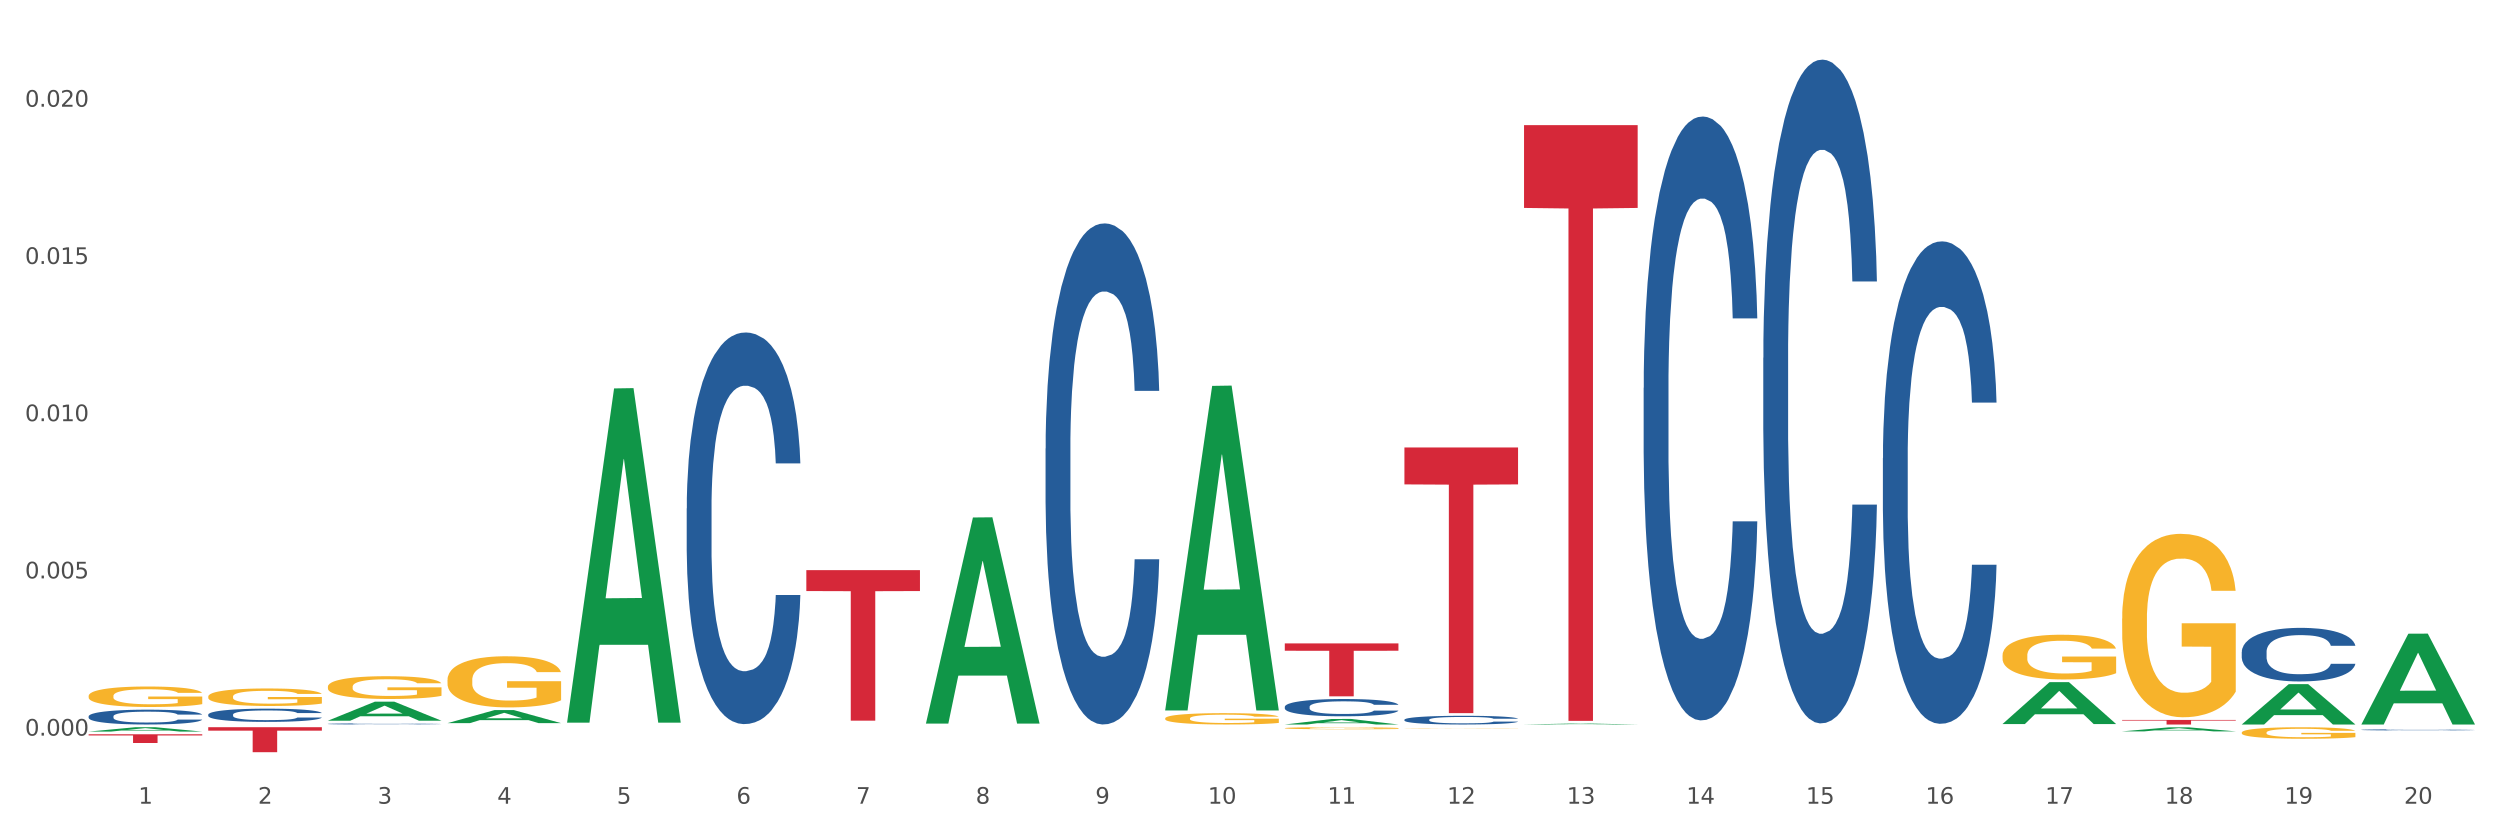<?xml version="1.0" encoding="utf-8" standalone="no"?>
<!DOCTYPE svg PUBLIC "-//W3C//DTD SVG 1.1//EN"
  "http://www.w3.org/Graphics/SVG/1.1/DTD/svg11.dtd">
<svg xmlns:xlink="http://www.w3.org/1999/xlink" width="1080pt" height="360pt" viewBox="0 0 1080 360" xmlns="http://www.w3.org/2000/svg" version="1.1">
 <rect x="0" y="0" width="1080" height="360" fill="#333333" stroke="none"/>
 <defs>
  <style type="text/css">*{stroke-linejoin: round; stroke-linecap: butt}</style>
 </defs>
 <g id="figure_1">
  <g id="patch_1">
   <path d="M 0 360 
L 1080 360 
L 1080 0 
L 0 0 
z
" style="fill: #ffffff; stroke: #ffffff; stroke-linejoin: miter"/>
  </g>
  <g id="axes_1">
   <g id="matplotlib.axis_1">
    <g id="xtick_1">
     <g id="text_1">
      <!-- 1 -->
      <g style="fill: #4d4d4d" transform="translate(59.775 347.204) scale(0.096 -0.096)">
       <defs>
        <path id="DejaVuSans-31" d="M 794 531 
L 1825 531 
L 1825 4091 
L 703 3866 
L 703 4441 
L 1819 4666 
L 2450 4666 
L 2450 531 
L 3481 531 
L 3481 0 
L 794 0 
L 794 531 
z
" transform="scale(0.016)"/>
       </defs>
       <use xlink:href="#DejaVuSans-31"/>
      </g>
     </g>
    </g>
    <g id="xtick_2">
     <g id="text_2">
      <!-- 2 -->
      <g style="fill: #4d4d4d" transform="translate(111.45 347.204) scale(0.096 -0.096)">
       <defs>
        <path id="DejaVuSans-32" d="M 1228 531 
L 3431 531 
L 3431 0 
L 469 0 
L 469 531 
Q 828 903 1448 1529 
Q 2069 2156 2228 2338 
Q 2531 2678 2651 2914 
Q 2772 3150 2772 3378 
Q 2772 3750 2511 3984 
Q 2250 4219 1831 4219 
Q 1534 4219 1204 4116 
Q 875 4013 500 3803 
L 500 4441 
Q 881 4594 1212 4672 
Q 1544 4750 1819 4750 
Q 2544 4750 2975 4387 
Q 3406 4025 3406 3419 
Q 3406 3131 3298 2873 
Q 3191 2616 2906 2266 
Q 2828 2175 2409 1742 
Q 1991 1309 1228 531 
z
" transform="scale(0.016)"/>
       </defs>
       <use xlink:href="#DejaVuSans-32"/>
      </g>
     </g>
    </g>
    <g id="xtick_3">
     <g id="text_3">
      <!-- 3 -->
      <g style="fill: #4d4d4d" transform="translate(163.125 347.204) scale(0.096 -0.096)">
       <defs>
        <path id="DejaVuSans-33" d="M 2597 2516 
Q 3050 2419 3304 2112 
Q 3559 1806 3559 1356 
Q 3559 666 3084 287 
Q 2609 -91 1734 -91 
Q 1441 -91 1130 -33 
Q 819 25 488 141 
L 488 750 
Q 750 597 1062 519 
Q 1375 441 1716 441 
Q 2309 441 2620 675 
Q 2931 909 2931 1356 
Q 2931 1769 2642 2001 
Q 2353 2234 1838 2234 
L 1294 2234 
L 1294 2753 
L 1863 2753 
Q 2328 2753 2575 2939 
Q 2822 3125 2822 3475 
Q 2822 3834 2567 4026 
Q 2313 4219 1838 4219 
Q 1578 4219 1281 4162 
Q 984 4106 628 3988 
L 628 4550 
Q 988 4650 1302 4700 
Q 1616 4750 1894 4750 
Q 2613 4750 3031 4423 
Q 3450 4097 3450 3541 
Q 3450 3153 3228 2886 
Q 3006 2619 2597 2516 
z
" transform="scale(0.016)"/>
       </defs>
       <use xlink:href="#DejaVuSans-33"/>
      </g>
     </g>
    </g>
    <g id="xtick_4">
     <g id="text_4">
      <!-- 4 -->
      <g style="fill: #4d4d4d" transform="translate(214.8 347.204) scale(0.096 -0.096)">
       <defs>
        <path id="DejaVuSans-34" d="M 2419 4116 
L 825 1625 
L 2419 1625 
L 2419 4116 
z
M 2253 4666 
L 3047 4666 
L 3047 1625 
L 3713 1625 
L 3713 1100 
L 3047 1100 
L 3047 0 
L 2419 0 
L 2419 1100 
L 313 1100 
L 313 1709 
L 2253 4666 
z
" transform="scale(0.016)"/>
       </defs>
       <use xlink:href="#DejaVuSans-34"/>
      </g>
     </g>
    </g>
    <g id="xtick_5">
     <g id="text_5">
      <!-- 5 -->
      <g style="fill: #4d4d4d" transform="translate(266.475 347.204) scale(0.096 -0.096)">
       <defs>
        <path id="DejaVuSans-35" d="M 691 4666 
L 3169 4666 
L 3169 4134 
L 1269 4134 
L 1269 2991 
Q 1406 3038 1543 3061 
Q 1681 3084 1819 3084 
Q 2600 3084 3056 2656 
Q 3513 2228 3513 1497 
Q 3513 744 3044 326 
Q 2575 -91 1722 -91 
Q 1428 -91 1123 -41 
Q 819 9 494 109 
L 494 744 
Q 775 591 1075 516 
Q 1375 441 1709 441 
Q 2250 441 2565 725 
Q 2881 1009 2881 1497 
Q 2881 1984 2565 2268 
Q 2250 2553 1709 2553 
Q 1456 2553 1204 2497 
Q 953 2441 691 2322 
L 691 4666 
z
" transform="scale(0.016)"/>
       </defs>
       <use xlink:href="#DejaVuSans-35"/>
      </g>
     </g>
    </g>
    <g id="xtick_6">
     <g id="text_6">
      <!-- 6 -->
      <g style="fill: #4d4d4d" transform="translate(318.15 347.204) scale(0.096 -0.096)">
       <defs>
        <path id="DejaVuSans-36" d="M 2113 2584 
Q 1688 2584 1439 2293 
Q 1191 2003 1191 1497 
Q 1191 994 1439 701 
Q 1688 409 2113 409 
Q 2538 409 2786 701 
Q 3034 994 3034 1497 
Q 3034 2003 2786 2293 
Q 2538 2584 2113 2584 
z
M 3366 4563 
L 3366 3988 
Q 3128 4100 2886 4159 
Q 2644 4219 2406 4219 
Q 1781 4219 1451 3797 
Q 1122 3375 1075 2522 
Q 1259 2794 1537 2939 
Q 1816 3084 2150 3084 
Q 2853 3084 3261 2657 
Q 3669 2231 3669 1497 
Q 3669 778 3244 343 
Q 2819 -91 2113 -91 
Q 1303 -91 875 529 
Q 447 1150 447 2328 
Q 447 3434 972 4092 
Q 1497 4750 2381 4750 
Q 2619 4750 2861 4703 
Q 3103 4656 3366 4563 
z
" transform="scale(0.016)"/>
       </defs>
       <use xlink:href="#DejaVuSans-36"/>
      </g>
     </g>
    </g>
    <g id="xtick_7">
     <g id="text_7">
      <!-- 7 -->
      <g style="fill: #4d4d4d" transform="translate(369.825 347.204) scale(0.096 -0.096)">
       <defs>
        <path id="DejaVuSans-37" d="M 525 4666 
L 3525 4666 
L 3525 4397 
L 1831 0 
L 1172 0 
L 2766 4134 
L 525 4134 
L 525 4666 
z
" transform="scale(0.016)"/>
       </defs>
       <use xlink:href="#DejaVuSans-37"/>
      </g>
     </g>
    </g>
    <g id="xtick_8">
     <g id="text_8">
      <!-- 8 -->
      <g style="fill: #4d4d4d" transform="translate(421.5 347.204) scale(0.096 -0.096)">
       <defs>
        <path id="DejaVuSans-38" d="M 2034 2216 
Q 1584 2216 1326 1975 
Q 1069 1734 1069 1313 
Q 1069 891 1326 650 
Q 1584 409 2034 409 
Q 2484 409 2743 651 
Q 3003 894 3003 1313 
Q 3003 1734 2745 1975 
Q 2488 2216 2034 2216 
z
M 1403 2484 
Q 997 2584 770 2862 
Q 544 3141 544 3541 
Q 544 4100 942 4425 
Q 1341 4750 2034 4750 
Q 2731 4750 3128 4425 
Q 3525 4100 3525 3541 
Q 3525 3141 3298 2862 
Q 3072 2584 2669 2484 
Q 3125 2378 3379 2068 
Q 3634 1759 3634 1313 
Q 3634 634 3220 271 
Q 2806 -91 2034 -91 
Q 1263 -91 848 271 
Q 434 634 434 1313 
Q 434 1759 690 2068 
Q 947 2378 1403 2484 
z
M 1172 3481 
Q 1172 3119 1398 2916 
Q 1625 2713 2034 2713 
Q 2441 2713 2670 2916 
Q 2900 3119 2900 3481 
Q 2900 3844 2670 4047 
Q 2441 4250 2034 4250 
Q 1625 4250 1398 4047 
Q 1172 3844 1172 3481 
z
" transform="scale(0.016)"/>
       </defs>
       <use xlink:href="#DejaVuSans-38"/>
      </g>
     </g>
    </g>
    <g id="xtick_9">
     <g id="text_9">
      <!-- 9 -->
      <g style="fill: #4d4d4d" transform="translate(473.175 347.204) scale(0.096 -0.096)">
       <defs>
        <path id="DejaVuSans-39" d="M 703 97 
L 703 672 
Q 941 559 1184 500 
Q 1428 441 1663 441 
Q 2288 441 2617 861 
Q 2947 1281 2994 2138 
Q 2813 1869 2534 1725 
Q 2256 1581 1919 1581 
Q 1219 1581 811 2004 
Q 403 2428 403 3163 
Q 403 3881 828 4315 
Q 1253 4750 1959 4750 
Q 2769 4750 3195 4129 
Q 3622 3509 3622 2328 
Q 3622 1225 3098 567 
Q 2575 -91 1691 -91 
Q 1453 -91 1209 -44 
Q 966 3 703 97 
z
M 1959 2075 
Q 2384 2075 2632 2365 
Q 2881 2656 2881 3163 
Q 2881 3666 2632 3958 
Q 2384 4250 1959 4250 
Q 1534 4250 1286 3958 
Q 1038 3666 1038 3163 
Q 1038 2656 1286 2365 
Q 1534 2075 1959 2075 
z
" transform="scale(0.016)"/>
       </defs>
       <use xlink:href="#DejaVuSans-39"/>
      </g>
     </g>
    </g>
    <g id="xtick_10">
     <g id="text_10">
      <!-- 10 -->
      <g style="fill: #4d4d4d" transform="translate(521.796 347.204) scale(0.096 -0.096)">
       <defs>
        <path id="DejaVuSans-30" d="M 2034 4250 
Q 1547 4250 1301 3770 
Q 1056 3291 1056 2328 
Q 1056 1369 1301 889 
Q 1547 409 2034 409 
Q 2525 409 2770 889 
Q 3016 1369 3016 2328 
Q 3016 3291 2770 3770 
Q 2525 4250 2034 4250 
z
M 2034 4750 
Q 2819 4750 3233 4129 
Q 3647 3509 3647 2328 
Q 3647 1150 3233 529 
Q 2819 -91 2034 -91 
Q 1250 -91 836 529 
Q 422 1150 422 2328 
Q 422 3509 836 4129 
Q 1250 4750 2034 4750 
z
" transform="scale(0.016)"/>
       </defs>
       <use xlink:href="#DejaVuSans-31"/>
       <use xlink:href="#DejaVuSans-30" transform="translate(63.623 0)"/>
      </g>
     </g>
    </g>
    <g id="xtick_11">
     <g id="text_11">
      <!-- 11 -->
      <g style="fill: #4d4d4d" transform="translate(573.471 347.204) scale(0.096 -0.096)">
       <use xlink:href="#DejaVuSans-31"/>
       <use xlink:href="#DejaVuSans-31" transform="translate(63.623 0)"/>
      </g>
     </g>
    </g>
    <g id="xtick_12">
     <g id="text_12">
      <!-- 12 -->
      <g style="fill: #4d4d4d" transform="translate(625.146 347.204) scale(0.096 -0.096)">
       <use xlink:href="#DejaVuSans-31"/>
       <use xlink:href="#DejaVuSans-32" transform="translate(63.623 0)"/>
      </g>
     </g>
    </g>
    <g id="xtick_13">
     <g id="text_13">
      <!-- 13 -->
      <g style="fill: #4d4d4d" transform="translate(676.821 347.204) scale(0.096 -0.096)">
       <use xlink:href="#DejaVuSans-31"/>
       <use xlink:href="#DejaVuSans-33" transform="translate(63.623 0)"/>
      </g>
     </g>
    </g>
    <g id="xtick_14">
     <g id="text_14">
      <!-- 14 -->
      <g style="fill: #4d4d4d" transform="translate(728.496 347.204) scale(0.096 -0.096)">
       <use xlink:href="#DejaVuSans-31"/>
       <use xlink:href="#DejaVuSans-34" transform="translate(63.623 0)"/>
      </g>
     </g>
    </g>
    <g id="xtick_15">
     <g id="text_15">
      <!-- 15 -->
      <g style="fill: #4d4d4d" transform="translate(780.171 347.204) scale(0.096 -0.096)">
       <use xlink:href="#DejaVuSans-31"/>
       <use xlink:href="#DejaVuSans-35" transform="translate(63.623 0)"/>
      </g>
     </g>
    </g>
    <g id="xtick_16">
     <g id="text_16">
      <!-- 16 -->
      <g style="fill: #4d4d4d" transform="translate(831.846 347.204) scale(0.096 -0.096)">
       <use xlink:href="#DejaVuSans-31"/>
       <use xlink:href="#DejaVuSans-36" transform="translate(63.623 0)"/>
      </g>
     </g>
    </g>
    <g id="xtick_17">
     <g id="text_17">
      <!-- 17 -->
      <g style="fill: #4d4d4d" transform="translate(883.521 347.204) scale(0.096 -0.096)">
       <use xlink:href="#DejaVuSans-31"/>
       <use xlink:href="#DejaVuSans-37" transform="translate(63.623 0)"/>
      </g>
     </g>
    </g>
    <g id="xtick_18">
     <g id="text_18">
      <!-- 18 -->
      <g style="fill: #4d4d4d" transform="translate(935.196 347.204) scale(0.096 -0.096)">
       <use xlink:href="#DejaVuSans-31"/>
       <use xlink:href="#DejaVuSans-38" transform="translate(63.623 0)"/>
      </g>
     </g>
    </g>
    <g id="xtick_19">
     <g id="text_19">
      <!-- 19 -->
      <g style="fill: #4d4d4d" transform="translate(986.871 347.204) scale(0.096 -0.096)">
       <use xlink:href="#DejaVuSans-31"/>
       <use xlink:href="#DejaVuSans-39" transform="translate(63.623 0)"/>
      </g>
     </g>
    </g>
    <g id="xtick_20">
     <g id="text_20">
      <!-- 20 -->
      <g style="fill: #4d4d4d" transform="translate(1038.546 347.204) scale(0.096 -0.096)">
       <use xlink:href="#DejaVuSans-32"/>
       <use xlink:href="#DejaVuSans-30" transform="translate(63.623 0)"/>
      </g>
     </g>
    </g>
    <g id="xtick_21"/>
    <g id="xtick_22"/>
    <g id="xtick_23"/>
    <g id="xtick_24"/>
    <g id="xtick_25"/>
    <g id="xtick_26"/>
    <g id="xtick_27"/>
    <g id="xtick_28"/>
    <g id="xtick_29"/>
    <g id="xtick_30"/>
    <g id="xtick_31"/>
    <g id="xtick_32"/>
    <g id="xtick_33"/>
    <g id="xtick_34"/>
    <g id="xtick_35"/>
    <g id="xtick_36"/>
    <g id="xtick_37"/>
    <g id="xtick_38"/>
    <g id="xtick_39"/>
   </g>
   <g id="matplotlib.axis_2">
    <g id="ytick_1">
     <g id="text_21">
      <!-- 0.000 -->
      <g style="fill: #4d4d4d" transform="translate(10.8 317.788) scale(0.096 -0.096)">
       <defs>
        <path id="DejaVuSans-2e" d="M 684 794 
L 1344 794 
L 1344 0 
L 684 0 
L 684 794 
z
" transform="scale(0.016)"/>
       </defs>
       <use xlink:href="#DejaVuSans-30"/>
       <use xlink:href="#DejaVuSans-2e" transform="translate(63.623 0)"/>
       <use xlink:href="#DejaVuSans-30" transform="translate(95.41 0)"/>
       <use xlink:href="#DejaVuSans-30" transform="translate(159.033 0)"/>
       <use xlink:href="#DejaVuSans-30" transform="translate(222.656 0)"/>
      </g>
     </g>
    </g>
    <g id="ytick_2">
     <g id="text_22">
      <!-- 0.005 -->
      <g style="fill: #4d4d4d" transform="translate(10.8 249.866) scale(0.096 -0.096)">
       <use xlink:href="#DejaVuSans-30"/>
       <use xlink:href="#DejaVuSans-2e" transform="translate(63.623 0)"/>
       <use xlink:href="#DejaVuSans-30" transform="translate(95.41 0)"/>
       <use xlink:href="#DejaVuSans-30" transform="translate(159.033 0)"/>
       <use xlink:href="#DejaVuSans-35" transform="translate(222.656 0)"/>
      </g>
     </g>
    </g>
    <g id="ytick_3">
     <g id="text_23">
      <!-- 0.010 -->
      <g style="fill: #4d4d4d" transform="translate(10.8 181.944) scale(0.096 -0.096)">
       <use xlink:href="#DejaVuSans-30"/>
       <use xlink:href="#DejaVuSans-2e" transform="translate(63.623 0)"/>
       <use xlink:href="#DejaVuSans-30" transform="translate(95.41 0)"/>
       <use xlink:href="#DejaVuSans-31" transform="translate(159.033 0)"/>
       <use xlink:href="#DejaVuSans-30" transform="translate(222.656 0)"/>
      </g>
     </g>
    </g>
    <g id="ytick_4">
     <g id="text_24">
      <!-- 0.015 -->
      <g style="fill: #4d4d4d" transform="translate(10.8 114.021) scale(0.096 -0.096)">
       <use xlink:href="#DejaVuSans-30"/>
       <use xlink:href="#DejaVuSans-2e" transform="translate(63.623 0)"/>
       <use xlink:href="#DejaVuSans-30" transform="translate(95.41 0)"/>
       <use xlink:href="#DejaVuSans-31" transform="translate(159.033 0)"/>
       <use xlink:href="#DejaVuSans-35" transform="translate(222.656 0)"/>
      </g>
     </g>
    </g>
    <g id="ytick_5">
     <g id="text_25">
      <!-- 0.020 -->
      <g style="fill: #4d4d4d" transform="translate(10.8 46.099) scale(0.096 -0.096)">
       <use xlink:href="#DejaVuSans-30"/>
       <use xlink:href="#DejaVuSans-2e" transform="translate(63.623 0)"/>
       <use xlink:href="#DejaVuSans-30" transform="translate(95.41 0)"/>
       <use xlink:href="#DejaVuSans-32" transform="translate(159.033 0)"/>
       <use xlink:href="#DejaVuSans-30" transform="translate(222.656 0)"/>
      </g>
     </g>
    </g>
    <g id="ytick_6"/>
    <g id="ytick_7"/>
    <g id="ytick_8"/>
    <g id="ytick_9"/>
   </g>
   <g id="PolyCollection_1">
    <path d="M 38.283 316.044 
L 38.334 316.043 
L 58.577 314.143 
L 66.979 314.141 
L 87.374 316.048 
L 77.657 316.048 
L 73.254 315.604 
L 52.352 315.604 
L 52.201 315.611 
L 47.949 316.048 
L 38.283 316.048 
L 38.283 316.044 
L 54.984 315.339 
L 70.623 315.337 
L 62.879 314.548 
L 62.778 314.544 
L 62.677 314.549 
L 54.934 315.337 
L 54.984 315.339 
L 38.283 316.044 
z
" clip-path="url(#pcfb219a50b)" style="fill: #109648"/>
    <path d="M 141.633 311.337 
L 141.684 311.33 
L 161.928 303.129 
L 170.329 303.121 
L 190.724 311.353 
L 181.007 311.353 
L 176.604 309.436 
L 155.703 309.436 
L 155.551 309.467 
L 151.3 311.353 
L 141.633 311.353 
L 141.633 311.337 
L 158.334 308.292 
L 173.973 308.284 
L 166.229 304.876 
L 166.128 304.86 
L 166.027 304.883 
L 158.284 308.284 
L 158.334 308.292 
L 141.633 311.337 
z
" clip-path="url(#pcfb219a50b)" style="fill: #109648"/>
    <path d="M 916.759 311.016 
L 965.85 311.016 
L 965.85 311.29 
L 946.539 311.292 
L 946.539 312.988 
L 935.953 312.988 
L 935.953 311.292 
L 916.759 311.29 
L 916.759 311.018 
L 916.759 311.016 
z
" clip-path="url(#pcfb219a50b)" style="fill: #d62839"/>
    <path d="M 606.708 310.913 
L 606.766 310.909 
L 606.766 310.813 
L 606.941 310.682 
L 607.579 310.441 
L 608.391 310.259 
L 609.784 310.046 
L 610.538 309.956 
L 611.525 309.856 
L 613.556 309.695 
L 615.877 309.557 
L 617.502 309.481 
L 618.72 309.433 
L 621.447 309.347 
L 623.014 309.309 
L 624.639 309.278 
L 626.032 309.258 
L 628.353 309.234 
L 630.21 309.223 
L 632.357 309.22 
L 634.155 309.223 
L 636.535 309.237 
L 640.016 309.278 
L 641.351 309.302 
L 643.15 309.344 
L 645.007 309.399 
L 646.515 309.454 
L 648.256 309.533 
L 650.055 309.636 
L 651.796 309.767 
L 653.014 309.887 
L 654.001 310.015 
L 654.871 310.17 
L 655.51 310.338 
L 655.8 310.479 
L 645.181 310.479 
L 644.891 310.352 
L 644.31 310.214 
L 643.73 310.121 
L 643.092 310.046 
L 642.105 309.96 
L 641.235 309.905 
L 639.784 309.839 
L 638.449 309.798 
L 637.347 309.774 
L 636.012 309.753 
L 633.169 309.733 
L 631.138 309.733 
L 629.861 309.739 
L 628.295 309.757 
L 626.96 309.781 
L 625.393 309.822 
L 624.175 309.867 
L 622.956 309.925 
L 622.26 309.967 
L 621.215 310.042 
L 620.519 310.104 
L 619.591 310.211 
L 619.068 310.287 
L 618.14 310.483 
L 617.734 310.627 
L 617.56 310.727 
L 617.444 310.837 
L 617.444 311.374 
L 617.792 311.615 
L 618.082 311.718 
L 618.546 311.835 
L 619.416 311.986 
L 620.693 312.134 
L 622.028 312.241 
L 623.13 312.306 
L 624.175 312.354 
L 625.219 312.392 
L 626.496 312.427 
L 627.54 312.447 
L 629.107 312.468 
L 630.964 312.478 
L 632.415 312.478 
L 635.374 312.461 
L 636.709 312.444 
L 637.985 312.42 
L 639.378 312.382 
L 640.48 312.341 
L 641.119 312.31 
L 642.163 312.244 
L 642.976 312.175 
L 643.672 312.096 
L 644.136 312.028 
L 644.658 311.924 
L 645.065 311.807 
L 645.181 311.745 
L 655.8 311.745 
L 655.568 311.869 
L 655.161 311.99 
L 654.349 312.151 
L 653.711 312.244 
L 652.724 312.358 
L 651.68 312.454 
L 650.229 312.561 
L 648.894 312.64 
L 647.502 312.709 
L 645.993 312.771 
L 643.266 312.857 
L 642.279 312.881 
L 640.19 312.922 
L 638.566 312.946 
L 636.186 312.97 
L 633.749 312.984 
L 631.196 312.988 
L 628.933 312.981 
L 626.438 312.96 
L 624.871 312.939 
L 623.13 312.908 
L 621.099 312.86 
L 619.184 312.802 
L 617.385 312.733 
L 615.703 312.654 
L 614.136 312.564 
L 612.105 312.416 
L 610.596 312.272 
L 609.494 312.138 
L 608.739 312.024 
L 607.985 311.88 
L 607.579 311.78 
L 606.941 311.539 
L 606.708 311.315 
L 606.708 310.913 
z
" clip-path="url(#pcfb219a50b)" style="fill: #255c99"/>
    <path d="M 761.734 154.604 
L 761.792 154.342 
L 761.792 147.01 
L 761.966 137.058 
L 762.604 118.727 
L 763.416 104.847 
L 764.809 88.61 
L 765.563 81.802 
L 766.55 74.207 
L 768.581 61.899 
L 770.902 51.424 
L 772.527 45.662 
L 773.745 41.996 
L 776.473 35.449 
L 778.039 32.568 
L 779.664 30.211 
L 781.057 28.64 
L 783.378 26.807 
L 785.235 26.021 
L 787.382 25.759 
L 789.181 26.021 
L 791.56 27.069 
L 795.041 30.211 
L 796.376 32.045 
L 798.175 35.187 
L 800.032 39.377 
L 801.54 43.567 
L 803.281 49.59 
L 805.08 57.447 
L 806.821 67.398 
L 808.039 76.564 
L 809.026 86.254 
L 809.896 98.038 
L 810.535 110.87 
L 810.825 121.607 
L 800.206 121.607 
L 799.916 111.918 
L 799.335 101.443 
L 798.755 94.372 
L 798.117 88.61 
L 797.13 82.064 
L 796.26 77.873 
L 794.809 72.898 
L 793.475 69.755 
L 792.372 67.922 
L 791.037 66.351 
L 788.194 64.779 
L 786.163 64.779 
L 784.887 65.303 
L 783.32 66.613 
L 781.985 68.446 
L 780.418 71.588 
L 779.2 74.993 
L 777.981 79.445 
L 777.285 82.587 
L 776.24 88.349 
L 775.544 93.062 
L 774.616 101.181 
L 774.093 106.942 
L 773.165 121.869 
L 772.759 132.868 
L 772.585 140.463 
L 772.469 148.843 
L 772.469 189.696 
L 772.817 208.027 
L 773.107 215.884 
L 773.571 224.788 
L 774.442 236.31 
L 775.718 247.571 
L 777.053 255.689 
L 778.155 260.665 
L 779.2 264.331 
L 780.244 267.212 
L 781.521 269.831 
L 782.565 271.402 
L 784.132 272.973 
L 785.989 273.759 
L 787.44 273.759 
L 790.399 272.45 
L 791.734 271.14 
L 793.01 269.307 
L 794.403 266.426 
L 795.506 263.284 
L 796.144 260.927 
L 797.188 255.951 
L 798.001 250.714 
L 798.697 244.69 
L 799.161 239.453 
L 799.684 231.596 
L 800.09 222.693 
L 800.206 217.979 
L 810.825 217.979 
L 810.593 227.406 
L 810.187 236.572 
L 809.374 248.88 
L 808.736 255.951 
L 807.749 264.593 
L 806.705 271.926 
L 805.254 280.044 
L 803.92 286.067 
L 802.527 291.305 
L 801.018 296.019 
L 798.291 302.566 
L 797.304 304.399 
L 795.215 307.541 
L 793.591 309.375 
L 791.212 311.208 
L 788.774 312.255 
L 786.221 312.517 
L 783.958 311.993 
L 781.463 310.422 
L 779.896 308.851 
L 778.155 306.494 
L 776.124 302.828 
L 774.209 298.376 
L 772.411 293.138 
L 770.728 287.115 
L 769.161 280.306 
L 767.13 269.045 
L 765.621 258.046 
L 764.519 247.833 
L 763.764 239.191 
L 763.01 228.192 
L 762.604 220.598 
L 761.966 202.266 
L 761.734 185.244 
L 761.734 154.604 
z
" clip-path="url(#pcfb219a50b)" style="fill: #255c99"/>
    <path d="M 813.409 197.915 
L 813.467 197.725 
L 813.467 192.395 
L 813.641 185.163 
L 814.279 171.839 
L 815.091 161.752 
L 816.484 149.951 
L 817.238 145.002 
L 818.225 139.483 
L 820.256 130.537 
L 822.577 122.923 
L 824.202 118.736 
L 825.42 116.071 
L 828.148 111.313 
L 829.714 109.219 
L 831.339 107.506 
L 832.732 106.364 
L 835.053 105.032 
L 836.91 104.461 
L 839.057 104.271 
L 840.856 104.461 
L 843.235 105.222 
L 846.716 107.506 
L 848.051 108.839 
L 849.85 111.123 
L 851.707 114.168 
L 853.215 117.213 
L 854.956 121.591 
L 856.755 127.301 
L 858.496 134.534 
L 859.715 141.196 
L 860.701 148.238 
L 861.571 156.803 
L 862.21 166.129 
L 862.5 173.933 
L 851.881 173.933 
L 851.591 166.891 
L 851.01 159.277 
L 850.43 154.138 
L 849.792 149.951 
L 848.805 145.193 
L 847.935 142.147 
L 846.484 138.531 
L 845.15 136.247 
L 844.047 134.914 
L 842.712 133.772 
L 839.869 132.63 
L 837.838 132.63 
L 836.562 133.011 
L 834.995 133.963 
L 833.66 135.295 
L 832.093 137.579 
L 830.875 140.054 
L 829.656 143.289 
L 828.96 145.573 
L 827.915 149.761 
L 827.219 153.187 
L 826.291 159.087 
L 825.768 163.274 
L 824.84 174.123 
L 824.434 182.117 
L 824.26 187.637 
L 824.144 193.728 
L 824.144 223.42 
L 824.492 236.743 
L 824.782 242.453 
L 825.246 248.925 
L 826.117 257.299 
L 827.393 265.484 
L 828.728 271.384 
L 829.83 275 
L 830.875 277.665 
L 831.919 279.759 
L 833.196 281.662 
L 834.24 282.804 
L 835.807 283.946 
L 837.664 284.517 
L 839.115 284.517 
L 842.074 283.566 
L 843.409 282.614 
L 844.685 281.282 
L 846.078 279.188 
L 847.181 276.904 
L 847.819 275.191 
L 848.863 271.574 
L 849.676 267.768 
L 850.372 263.39 
L 850.836 259.583 
L 851.359 253.873 
L 851.765 247.402 
L 851.881 243.976 
L 862.5 243.976 
L 862.268 250.828 
L 861.862 257.49 
L 861.049 266.435 
L 860.411 271.574 
L 859.424 277.856 
L 858.38 283.185 
L 856.929 289.085 
L 855.595 293.463 
L 854.202 297.27 
L 852.693 300.696 
L 849.966 305.454 
L 848.979 306.786 
L 846.89 309.07 
L 845.266 310.403 
L 842.887 311.735 
L 840.449 312.496 
L 837.896 312.687 
L 835.633 312.306 
L 833.138 311.164 
L 831.571 310.022 
L 829.83 308.309 
L 827.799 305.644 
L 825.884 302.409 
L 824.086 298.602 
L 822.403 294.224 
L 820.836 289.276 
L 818.805 281.091 
L 817.296 273.097 
L 816.194 265.674 
L 815.44 259.393 
L 814.685 251.399 
L 814.279 245.879 
L 813.641 232.556 
L 813.409 220.184 
L 813.409 197.915 
z
" clip-path="url(#pcfb219a50b)" style="fill: #255c99"/>
    <path d="M 1020.109 315.284 
L 1020.167 315.284 
L 1020.167 315.271 
L 1020.341 315.254 
L 1020.979 315.222 
L 1021.792 315.198 
L 1023.184 315.17 
L 1023.939 315.159 
L 1024.925 315.145 
L 1026.956 315.124 
L 1029.277 315.106 
L 1030.902 315.096 
L 1032.12 315.09 
L 1034.848 315.079 
L 1036.414 315.074 
L 1038.039 315.07 
L 1039.432 315.067 
L 1041.753 315.064 
L 1043.61 315.062 
L 1045.757 315.062 
L 1047.556 315.062 
L 1049.935 315.064 
L 1053.417 315.07 
L 1054.751 315.073 
L 1056.55 315.078 
L 1058.407 315.085 
L 1059.916 315.093 
L 1061.656 315.103 
L 1063.455 315.117 
L 1065.196 315.134 
L 1066.415 315.15 
L 1067.401 315.166 
L 1068.272 315.187 
L 1068.91 315.209 
L 1069.2 315.227 
L 1058.581 315.227 
L 1058.291 315.21 
L 1057.711 315.192 
L 1057.13 315.18 
L 1056.492 315.17 
L 1055.506 315.159 
L 1054.635 315.152 
L 1053.184 315.143 
L 1051.85 315.138 
L 1050.747 315.135 
L 1049.413 315.132 
L 1046.569 315.129 
L 1044.538 315.129 
L 1043.262 315.13 
L 1041.695 315.132 
L 1040.36 315.136 
L 1038.794 315.141 
L 1037.575 315.147 
L 1036.356 315.155 
L 1035.66 315.16 
L 1034.616 315.17 
L 1033.919 315.178 
L 1032.991 315.192 
L 1032.469 315.202 
L 1031.54 315.228 
L 1031.134 315.247 
L 1030.96 315.26 
L 1030.844 315.274 
L 1030.844 315.344 
L 1031.192 315.376 
L 1031.482 315.39 
L 1031.946 315.405 
L 1032.817 315.425 
L 1034.093 315.444 
L 1035.428 315.458 
L 1036.531 315.467 
L 1037.575 315.473 
L 1038.619 315.478 
L 1039.896 315.483 
L 1040.941 315.485 
L 1042.507 315.488 
L 1044.364 315.489 
L 1045.815 315.489 
L 1048.774 315.487 
L 1050.109 315.485 
L 1051.386 315.482 
L 1052.778 315.477 
L 1053.881 315.471 
L 1054.519 315.467 
L 1055.564 315.459 
L 1056.376 315.45 
L 1057.072 315.439 
L 1057.536 315.43 
L 1058.059 315.417 
L 1058.465 315.401 
L 1058.581 315.393 
L 1069.2 315.393 
L 1068.968 315.409 
L 1068.562 315.425 
L 1067.749 315.446 
L 1067.111 315.459 
L 1066.125 315.474 
L 1065.08 315.486 
L 1063.629 315.5 
L 1062.295 315.511 
L 1060.902 315.52 
L 1059.393 315.528 
L 1056.666 315.539 
L 1055.68 315.542 
L 1053.591 315.548 
L 1051.966 315.551 
L 1049.587 315.554 
L 1047.15 315.556 
L 1044.596 315.556 
L 1042.333 315.555 
L 1039.838 315.553 
L 1038.271 315.55 
L 1036.531 315.546 
L 1034.5 315.539 
L 1032.585 315.532 
L 1030.786 315.523 
L 1029.103 315.512 
L 1027.536 315.501 
L 1025.505 315.481 
L 1023.997 315.462 
L 1022.894 315.445 
L 1022.14 315.43 
L 1021.385 315.411 
L 1020.979 315.398 
L 1020.341 315.366 
L 1020.109 315.337 
L 1020.109 315.284 
z
" clip-path="url(#pcfb219a50b)" style="fill: #255c99"/>
    <path d="M 968.434 281.638 
L 968.492 281.617 
L 968.492 281.025 
L 968.666 280.221 
L 969.304 278.741 
L 970.116 277.62 
L 971.509 276.309 
L 972.263 275.759 
L 973.25 275.145 
L 975.281 274.151 
L 977.602 273.306 
L 979.227 272.84 
L 980.445 272.544 
L 983.173 272.016 
L 984.739 271.783 
L 986.364 271.593 
L 987.757 271.466 
L 990.078 271.318 
L 991.935 271.254 
L 994.082 271.233 
L 995.881 271.254 
L 998.26 271.339 
L 1001.741 271.593 
L 1003.076 271.741 
L 1004.875 271.994 
L 1006.732 272.333 
L 1008.241 272.671 
L 1009.981 273.158 
L 1011.78 273.792 
L 1013.521 274.596 
L 1014.74 275.336 
L 1015.726 276.118 
L 1016.597 277.07 
L 1017.235 278.106 
L 1017.525 278.973 
L 1006.906 278.973 
L 1006.616 278.191 
L 1006.036 277.345 
L 1005.455 276.774 
L 1004.817 276.309 
L 1003.83 275.78 
L 1002.96 275.442 
L 1001.509 275.04 
L 1000.175 274.786 
L 999.072 274.638 
L 997.738 274.511 
L 994.894 274.384 
L 992.863 274.384 
L 991.587 274.426 
L 990.02 274.532 
L 988.685 274.68 
L 987.119 274.934 
L 985.9 275.209 
L 984.681 275.568 
L 983.985 275.822 
L 982.941 276.287 
L 982.244 276.668 
L 981.316 277.324 
L 980.794 277.789 
L 979.865 278.994 
L 979.459 279.883 
L 979.285 280.496 
L 979.169 281.173 
L 979.169 284.472 
L 979.517 285.952 
L 979.807 286.586 
L 980.271 287.306 
L 981.142 288.236 
L 982.418 289.145 
L 983.753 289.801 
L 984.855 290.203 
L 985.9 290.499 
L 986.944 290.731 
L 988.221 290.943 
L 989.266 291.07 
L 990.832 291.197 
L 992.689 291.26 
L 994.14 291.26 
L 997.099 291.154 
L 998.434 291.049 
L 999.711 290.901 
L 1001.103 290.668 
L 1002.206 290.414 
L 1002.844 290.224 
L 1003.888 289.822 
L 1004.701 289.399 
L 1005.397 288.913 
L 1005.861 288.49 
L 1006.384 287.855 
L 1006.79 287.136 
L 1006.906 286.756 
L 1017.525 286.756 
L 1017.293 287.517 
L 1016.887 288.257 
L 1016.074 289.251 
L 1015.436 289.822 
L 1014.45 290.52 
L 1013.405 291.112 
L 1011.954 291.768 
L 1010.62 292.254 
L 1009.227 292.677 
L 1007.718 293.058 
L 1004.991 293.586 
L 1004.005 293.735 
L 1001.916 293.988 
L 1000.291 294.136 
L 997.912 294.284 
L 995.475 294.369 
L 992.921 294.39 
L 990.658 294.348 
L 988.163 294.221 
L 986.596 294.094 
L 984.855 293.904 
L 982.825 293.608 
L 980.91 293.248 
L 979.111 292.825 
L 977.428 292.339 
L 975.861 291.789 
L 973.83 290.88 
L 972.322 289.991 
L 971.219 289.167 
L 970.465 288.469 
L 969.71 287.58 
L 969.304 286.967 
L 968.666 285.487 
L 968.434 284.112 
L 968.434 281.638 
z
" clip-path="url(#pcfb219a50b)" style="fill: #255c99"/>
    <path d="M 244.983 311.934 
L 245.034 311.798 
L 265.278 167.799 
L 273.679 167.663 
L 294.074 312.205 
L 284.357 312.205 
L 279.954 278.546 
L 259.053 278.546 
L 258.901 279.089 
L 254.65 312.205 
L 244.983 312.205 
L 244.983 311.934 
L 261.684 258.46 
L 277.323 258.324 
L 269.579 198.472 
L 269.478 198.2 
L 269.377 198.607 
L 261.634 258.324 
L 261.684 258.46 
L 244.983 311.934 
z
" clip-path="url(#pcfb219a50b)" style="fill: #109648"/>
    <path d="M 193.308 312.39 
L 193.359 312.385 
L 213.603 306.763 
L 222.004 306.758 
L 242.399 312.401 
L 232.682 312.401 
L 228.279 311.087 
L 207.378 311.087 
L 207.226 311.108 
L 202.975 312.401 
L 193.308 312.401 
L 193.308 312.39 
L 210.009 310.302 
L 225.648 310.297 
L 217.904 307.96 
L 217.803 307.95 
L 217.702 307.966 
L 209.959 310.297 
L 210.009 310.302 
L 193.308 312.39 
z
" clip-path="url(#pcfb219a50b)" style="fill: #109648"/>
    <path d="M 710.058 167.555 
L 710.117 167.317 
L 710.117 160.646 
L 710.291 151.593 
L 710.929 134.916 
L 711.741 122.289 
L 713.134 107.518 
L 713.888 101.323 
L 714.875 94.414 
L 716.906 83.217 
L 719.227 73.687 
L 720.852 68.446 
L 722.07 65.11 
L 724.797 59.154 
L 726.364 56.533 
L 727.989 54.389 
L 729.382 52.96 
L 731.703 51.292 
L 733.56 50.577 
L 735.707 50.339 
L 737.506 50.577 
L 739.885 51.53 
L 743.366 54.389 
L 744.701 56.057 
L 746.5 58.916 
L 748.357 62.728 
L 749.865 66.54 
L 751.606 72.019 
L 753.405 79.167 
L 755.146 88.22 
L 756.364 96.559 
L 757.351 105.374 
L 758.221 116.095 
L 758.86 127.769 
L 759.15 137.537 
L 748.531 137.537 
L 748.241 128.722 
L 747.66 119.192 
L 747.08 112.759 
L 746.442 107.518 
L 745.455 101.562 
L 744.585 97.75 
L 743.134 93.223 
L 741.8 90.364 
L 740.697 88.696 
L 739.362 87.267 
L 736.519 85.838 
L 734.488 85.838 
L 733.211 86.314 
L 731.645 87.505 
L 730.31 89.173 
L 728.743 92.032 
L 727.525 95.129 
L 726.306 99.179 
L 725.61 102.038 
L 724.565 107.28 
L 723.869 111.568 
L 722.941 118.954 
L 722.418 124.195 
L 721.49 137.775 
L 721.084 147.781 
L 720.91 154.69 
L 720.794 162.314 
L 720.794 199.48 
L 721.142 216.157 
L 721.432 223.305 
L 721.896 231.405 
L 722.767 241.888 
L 724.043 252.132 
L 725.378 259.518 
L 726.48 264.045 
L 727.525 267.38 
L 728.569 270.001 
L 729.846 272.383 
L 730.89 273.813 
L 732.457 275.242 
L 734.314 275.957 
L 735.765 275.957 
L 738.724 274.766 
L 740.059 273.574 
L 741.335 271.907 
L 742.728 269.286 
L 743.831 266.427 
L 744.469 264.283 
L 745.513 259.756 
L 746.326 254.991 
L 747.022 249.512 
L 747.486 244.747 
L 748.008 237.599 
L 748.415 229.499 
L 748.531 225.211 
L 759.15 225.211 
L 758.918 233.788 
L 758.511 242.126 
L 757.699 253.324 
L 757.061 259.756 
L 756.074 267.618 
L 755.03 274.289 
L 753.579 281.675 
L 752.244 287.154 
L 750.852 291.919 
L 749.343 296.208 
L 746.616 302.164 
L 745.629 303.832 
L 743.54 306.69 
L 741.916 308.358 
L 739.536 310.026 
L 737.099 310.979 
L 734.546 311.217 
L 732.283 310.741 
L 729.788 309.311 
L 728.221 307.882 
L 726.48 305.737 
L 724.449 302.402 
L 722.534 298.352 
L 720.736 293.587 
L 719.053 288.107 
L 717.486 281.913 
L 715.455 271.668 
L 713.946 261.662 
L 712.844 252.371 
L 712.089 244.509 
L 711.335 234.502 
L 710.929 227.593 
L 710.291 210.916 
L 710.058 195.43 
L 710.058 167.555 
z
" clip-path="url(#pcfb219a50b)" style="fill: #255c99"/>
    <path d="M 141.633 296.67 
L 141.691 296.661 
L 141.691 296.337 
L 141.807 296.058 
L 142.387 295.384 
L 143.256 294.826 
L 143.893 294.529 
L 144.531 294.287 
L 145.284 294.044 
L 146.212 293.792 
L 147.893 293.423 
L 148.936 293.234 
L 150.211 293.036 
L 152.529 292.749 
L 154.21 292.587 
L 155.949 292.452 
L 158.789 292.29 
L 160.644 292.218 
L 162.614 292.164 
L 164.991 292.128 
L 166.787 292.119 
L 170.729 292.146 
L 174.09 292.227 
L 175.713 292.29 
L 177.8 292.398 
L 178.901 292.47 
L 180.697 292.614 
L 182.552 292.803 
L 183.827 292.965 
L 185.74 293.27 
L 187.189 293.576 
L 188.522 293.954 
L 189.217 294.215 
L 189.739 294.458 
L 190.203 294.736 
L 190.666 295.177 
L 180.234 295.177 
L 179.828 294.862 
L 179.191 294.565 
L 178.263 294.278 
L 177.452 294.098 
L 176.061 293.873 
L 174.786 293.729 
L 173.453 293.621 
L 171.83 293.531 
L 170.555 293.486 
L 168.758 293.45 
L 165.222 293.459 
L 162.846 293.531 
L 161.223 293.621 
L 160.18 293.702 
L 159.253 293.792 
L 158.209 293.918 
L 156.992 294.107 
L 156.123 294.278 
L 155.253 294.493 
L 154.558 294.709 
L 153.92 294.961 
L 153.399 295.231 
L 152.993 295.51 
L 152.645 295.852 
L 152.355 296.418 
L 152.355 297.65 
L 152.471 297.929 
L 152.761 298.298 
L 153.109 298.577 
L 153.689 298.91 
L 154.21 299.134 
L 155.195 299.458 
L 156.297 299.728 
L 157.166 299.899 
L 158.035 300.043 
L 159.542 300.241 
L 161.223 300.403 
L 162.672 300.501 
L 164.643 300.591 
L 165.976 300.627 
L 167.135 300.645 
L 169.975 300.645 
L 172.004 300.618 
L 174.264 300.555 
L 176.003 300.475 
L 177.452 300.376 
L 179.075 300.214 
L 180.118 300.061 
L 180.118 298.181 
L 167.367 298.172 
L 167.367 296.922 
L 190.724 296.922 
L 190.724 300.591 
L 189.739 300.78 
L 188.638 300.951 
L 187.479 301.104 
L 185.74 301.293 
L 183.653 301.473 
L 181.799 301.599 
L 179.828 301.707 
L 177.51 301.806 
L 174.496 301.896 
L 172.641 301.932 
L 170.323 301.959 
L 167.599 301.968 
L 165.222 301.95 
L 162.904 301.905 
L 160.47 301.824 
L 158.093 301.707 
L 156.297 301.59 
L 154.5 301.446 
L 152.587 301.257 
L 151.08 301.077 
L 149.921 300.915 
L 148.646 300.708 
L 147.255 300.439 
L 146.212 300.196 
L 145.284 299.944 
L 144.299 299.62 
L 143.604 299.341 
L 142.908 298.99 
L 142.502 298.73 
L 142.039 298.325 
L 141.691 297.758 
L 141.633 296.67 
z
" clip-path="url(#pcfb219a50b)" style="fill: #f7b32b"/>
    <path d="M 89.958 300.915 
L 90.016 300.908 
L 90.016 300.659 
L 90.132 300.445 
L 90.712 299.926 
L 91.581 299.498 
L 92.218 299.269 
L 92.856 299.083 
L 93.609 298.896 
L 94.537 298.702 
L 96.218 298.419 
L 97.261 298.273 
L 98.536 298.121 
L 100.854 297.9 
L 102.535 297.776 
L 104.274 297.672 
L 107.114 297.547 
L 108.969 297.492 
L 110.939 297.451 
L 113.316 297.423 
L 115.112 297.416 
L 119.053 297.437 
L 122.415 297.499 
L 124.038 297.547 
L 126.124 297.63 
L 127.226 297.686 
L 129.022 297.796 
L 130.877 297.942 
L 132.152 298.066 
L 134.065 298.301 
L 135.514 298.536 
L 136.847 298.827 
L 137.542 299.027 
L 138.064 299.214 
L 138.528 299.428 
L 138.991 299.767 
L 128.559 299.767 
L 128.153 299.525 
L 127.515 299.297 
L 126.588 299.076 
L 125.777 298.937 
L 124.386 298.764 
L 123.111 298.654 
L 121.778 298.571 
L 120.155 298.502 
L 118.88 298.467 
L 117.083 298.439 
L 113.547 298.446 
L 111.171 298.502 
L 109.548 298.571 
L 108.505 298.633 
L 107.578 298.702 
L 106.534 298.799 
L 105.317 298.944 
L 104.448 299.076 
L 103.578 299.242 
L 102.883 299.408 
L 102.245 299.601 
L 101.724 299.809 
L 101.318 300.023 
L 100.97 300.286 
L 100.68 300.722 
L 100.68 301.669 
L 100.796 301.883 
L 101.086 302.167 
L 101.434 302.381 
L 102.014 302.637 
L 102.535 302.81 
L 103.52 303.059 
L 104.622 303.266 
L 105.491 303.398 
L 106.36 303.508 
L 107.867 303.661 
L 109.548 303.785 
L 110.997 303.861 
L 112.968 303.93 
L 114.301 303.958 
L 115.46 303.972 
L 118.3 303.972 
L 120.329 303.951 
L 122.589 303.903 
L 124.328 303.84 
L 125.777 303.764 
L 127.4 303.64 
L 128.443 303.522 
L 128.443 302.077 
L 115.692 302.07 
L 115.692 301.109 
L 139.049 301.109 
L 139.049 303.93 
L 138.064 304.076 
L 136.963 304.207 
L 135.804 304.324 
L 134.065 304.47 
L 131.978 304.608 
L 130.124 304.705 
L 128.153 304.788 
L 125.835 304.864 
L 122.821 304.933 
L 120.966 304.961 
L 118.648 304.981 
L 115.924 304.988 
L 113.547 304.975 
L 111.229 304.94 
L 108.795 304.878 
L 106.418 304.788 
L 104.622 304.698 
L 102.825 304.587 
L 100.912 304.442 
L 99.405 304.304 
L 98.246 304.179 
L 96.971 304.02 
L 95.58 303.813 
L 94.537 303.626 
L 93.609 303.432 
L 92.624 303.183 
L 91.929 302.969 
L 91.233 302.699 
L 90.827 302.499 
L 90.364 302.188 
L 90.016 301.752 
L 89.958 300.915 
z
" clip-path="url(#pcfb219a50b)" style="fill: #f7b32b"/>
    <path d="M 38.283 300.663 
L 38.341 300.655 
L 38.341 300.364 
L 38.457 300.114 
L 39.036 299.508 
L 39.906 299.007 
L 40.543 298.74 
L 41.181 298.522 
L 41.934 298.304 
L 42.862 298.077 
L 44.543 297.746 
L 45.586 297.576 
L 46.861 297.399 
L 49.179 297.14 
L 50.86 296.995 
L 52.599 296.873 
L 55.439 296.728 
L 57.294 296.663 
L 59.264 296.615 
L 61.64 296.582 
L 63.437 296.574 
L 67.378 296.599 
L 70.74 296.671 
L 72.363 296.728 
L 74.449 296.825 
L 75.551 296.89 
L 77.347 297.019 
L 79.202 297.189 
L 80.477 297.334 
L 82.39 297.609 
L 83.839 297.884 
L 85.172 298.223 
L 85.867 298.457 
L 86.389 298.675 
L 86.853 298.926 
L 87.316 299.322 
L 76.884 299.322 
L 76.478 299.039 
L 75.84 298.772 
L 74.913 298.514 
L 74.102 298.352 
L 72.711 298.15 
L 71.436 298.021 
L 70.102 297.924 
L 68.48 297.843 
L 67.205 297.803 
L 65.408 297.77 
L 61.872 297.778 
L 59.496 297.843 
L 57.873 297.924 
L 56.83 297.997 
L 55.903 298.077 
L 54.859 298.191 
L 53.642 298.36 
L 52.773 298.514 
L 51.903 298.708 
L 51.208 298.902 
L 50.57 299.128 
L 50.049 299.37 
L 49.643 299.621 
L 49.295 299.928 
L 49.005 300.437 
L 49.005 301.544 
L 49.121 301.795 
L 49.411 302.126 
L 49.759 302.377 
L 50.338 302.676 
L 50.86 302.878 
L 51.845 303.169 
L 52.947 303.411 
L 53.816 303.565 
L 54.685 303.694 
L 56.192 303.872 
L 57.873 304.017 
L 59.322 304.106 
L 61.293 304.187 
L 62.626 304.219 
L 63.785 304.235 
L 66.625 304.235 
L 68.654 304.211 
L 70.914 304.155 
L 72.653 304.082 
L 74.102 303.993 
L 75.725 303.848 
L 76.768 303.71 
L 76.768 302.021 
L 64.017 302.013 
L 64.017 300.89 
L 87.374 300.89 
L 87.374 304.187 
L 86.389 304.357 
L 85.288 304.51 
L 84.129 304.648 
L 82.39 304.817 
L 80.303 304.979 
L 78.449 305.092 
L 76.478 305.189 
L 74.16 305.278 
L 71.146 305.359 
L 69.291 305.391 
L 66.973 305.415 
L 64.249 305.423 
L 61.872 305.407 
L 59.554 305.367 
L 57.12 305.294 
L 54.743 305.189 
L 52.947 305.084 
L 51.15 304.955 
L 49.237 304.785 
L 47.73 304.623 
L 46.571 304.478 
L 45.296 304.292 
L 43.905 304.05 
L 42.862 303.831 
L 41.934 303.605 
L 40.949 303.314 
L 40.254 303.064 
L 39.558 302.748 
L 39.152 302.514 
L 38.689 302.15 
L 38.341 301.641 
L 38.283 300.663 
z
" clip-path="url(#pcfb219a50b)" style="fill: #f7b32b"/>
    <path d="M 555.033 277.947 
L 604.125 277.947 
L 604.125 281.125 
L 584.814 281.147 
L 584.814 300.817 
L 574.228 300.817 
L 574.228 281.147 
L 555.033 281.125 
L 555.033 277.968 
L 555.033 277.947 
z
" clip-path="url(#pcfb219a50b)" style="fill: #d62839"/>
    <path d="M 348.333 246.296 
L 397.425 246.296 
L 397.425 255.333 
L 378.114 255.394 
L 378.114 311.328 
L 367.528 311.328 
L 367.528 255.394 
L 348.333 255.333 
L 348.333 246.357 
L 348.333 246.296 
z
" clip-path="url(#pcfb219a50b)" style="fill: #d62839"/>
    <path d="M 38.283 317.202 
L 87.374 317.202 
L 87.374 317.726 
L 68.063 317.73 
L 68.063 320.976 
L 57.477 320.976 
L 57.477 317.73 
L 38.283 317.726 
L 38.283 317.205 
L 38.283 317.202 
z
" clip-path="url(#pcfb219a50b)" style="fill: #d62839"/>
    <path d="M 89.958 314.141 
L 139.049 314.141 
L 139.049 315.643 
L 119.739 315.653 
L 119.739 324.95 
L 109.152 324.95 
L 109.152 315.653 
L 89.958 315.643 
L 89.958 314.151 
L 89.958 314.141 
z
" clip-path="url(#pcfb219a50b)" style="fill: #d62839"/>
    <path d="M 503.358 310.349 
L 503.416 310.345 
L 503.416 310.184 
L 503.532 310.045 
L 504.112 309.709 
L 504.981 309.431 
L 505.619 309.283 
L 506.256 309.162 
L 507.01 309.041 
L 507.937 308.916 
L 509.618 308.732 
L 510.661 308.638 
L 511.936 308.54 
L 514.255 308.396 
L 515.935 308.316 
L 517.674 308.249 
L 520.514 308.168 
L 522.369 308.132 
L 524.34 308.105 
L 526.716 308.087 
L 528.513 308.083 
L 532.454 308.096 
L 535.815 308.137 
L 537.438 308.168 
L 539.525 308.222 
L 540.626 308.257 
L 542.423 308.329 
L 544.277 308.423 
L 545.553 308.504 
L 547.465 308.656 
L 548.914 308.808 
L 550.247 308.997 
L 550.943 309.126 
L 551.464 309.247 
L 551.928 309.386 
L 552.392 309.606 
L 541.959 309.606 
L 541.553 309.449 
L 540.916 309.301 
L 539.988 309.158 
L 539.177 309.068 
L 537.786 308.956 
L 536.511 308.885 
L 535.178 308.831 
L 533.555 308.786 
L 532.28 308.764 
L 530.483 308.746 
L 526.948 308.75 
L 524.571 308.786 
L 522.948 308.831 
L 521.905 308.871 
L 520.978 308.916 
L 519.935 308.979 
L 518.717 309.073 
L 517.848 309.158 
L 516.979 309.265 
L 516.283 309.373 
L 515.646 309.498 
L 515.124 309.633 
L 514.718 309.771 
L 514.371 309.942 
L 514.081 310.224 
L 514.081 310.838 
L 514.197 310.976 
L 514.486 311.16 
L 514.834 311.299 
L 515.414 311.465 
L 515.935 311.577 
L 516.921 311.738 
L 518.022 311.872 
L 518.891 311.957 
L 519.761 312.029 
L 521.268 312.128 
L 522.948 312.208 
L 524.397 312.257 
L 526.368 312.302 
L 527.701 312.32 
L 528.86 312.329 
L 531.7 312.329 
L 533.729 312.316 
L 535.989 312.284 
L 537.728 312.244 
L 539.177 312.195 
L 540.8 312.114 
L 541.843 312.038 
L 541.843 311.102 
L 529.092 311.097 
L 529.092 310.475 
L 552.45 310.475 
L 552.45 312.302 
L 551.464 312.396 
L 550.363 312.481 
L 549.204 312.558 
L 547.465 312.652 
L 545.379 312.741 
L 543.524 312.804 
L 541.553 312.858 
L 539.235 312.907 
L 536.221 312.952 
L 534.366 312.97 
L 532.048 312.983 
L 529.324 312.988 
L 526.948 312.979 
L 524.629 312.956 
L 522.195 312.916 
L 519.819 312.858 
L 518.022 312.799 
L 516.225 312.728 
L 514.313 312.634 
L 512.806 312.544 
L 511.646 312.463 
L 510.371 312.36 
L 508.98 312.226 
L 507.937 312.105 
L 507.01 311.98 
L 506.024 311.818 
L 505.329 311.68 
L 504.633 311.505 
L 504.228 311.375 
L 503.764 311.173 
L 503.416 310.891 
L 503.358 310.349 
z
" clip-path="url(#pcfb219a50b)" style="fill: #f7b32b"/>
    <path d="M 555.033 314.56 
L 555.091 314.559 
L 555.091 314.53 
L 555.207 314.504 
L 555.787 314.442 
L 556.656 314.39 
L 557.294 314.363 
L 557.931 314.341 
L 558.685 314.318 
L 559.612 314.295 
L 561.293 314.261 
L 562.336 314.244 
L 563.611 314.226 
L 565.93 314.199 
L 567.61 314.184 
L 569.349 314.172 
L 572.189 314.157 
L 574.044 314.15 
L 576.015 314.145 
L 578.391 314.142 
L 580.188 314.141 
L 584.129 314.144 
L 587.49 314.151 
L 589.113 314.157 
L 591.2 314.167 
L 592.301 314.173 
L 594.098 314.187 
L 595.952 314.204 
L 597.228 314.219 
L 599.14 314.247 
L 600.589 314.275 
L 601.922 314.31 
L 602.618 314.334 
L 603.139 314.356 
L 603.603 314.382 
L 604.067 314.423 
L 593.634 314.423 
L 593.228 314.394 
L 592.591 314.366 
L 591.663 314.34 
L 590.852 314.323 
L 589.461 314.303 
L 588.186 314.289 
L 586.853 314.279 
L 585.23 314.271 
L 583.955 314.267 
L 582.158 314.264 
L 578.623 314.264 
L 576.246 314.271 
L 574.624 314.279 
L 573.58 314.287 
L 572.653 314.295 
L 571.61 314.307 
L 570.393 314.324 
L 569.523 314.34 
L 568.654 314.36 
L 567.958 314.38 
L 567.321 314.403 
L 566.799 314.428 
L 566.393 314.453 
L 566.046 314.485 
L 565.756 314.537 
L 565.756 314.651 
L 565.872 314.676 
L 566.162 314.71 
L 566.509 314.736 
L 567.089 314.767 
L 567.61 314.787 
L 568.596 314.817 
L 569.697 314.842 
L 570.566 314.858 
L 571.436 314.871 
L 572.943 314.889 
L 574.624 314.904 
L 576.072 314.913 
L 578.043 314.921 
L 579.376 314.925 
L 580.535 314.926 
L 583.375 314.926 
L 585.404 314.924 
L 587.664 314.918 
L 589.403 314.911 
L 590.852 314.902 
L 592.475 314.887 
L 593.518 314.873 
L 593.518 314.699 
L 580.767 314.699 
L 580.767 314.583 
L 604.125 314.583 
L 604.125 314.921 
L 603.139 314.939 
L 602.038 314.955 
L 600.879 314.969 
L 599.14 314.986 
L 597.054 315.003 
L 595.199 315.014 
L 593.228 315.024 
L 590.91 315.033 
L 587.896 315.042 
L 586.041 315.045 
L 583.723 315.047 
L 580.999 315.048 
L 578.623 315.047 
L 576.304 315.042 
L 573.87 315.035 
L 571.494 315.024 
L 569.697 315.013 
L 567.9 315 
L 565.988 314.983 
L 564.481 314.966 
L 563.322 314.951 
L 562.046 314.932 
L 560.655 314.907 
L 559.612 314.885 
L 558.685 314.862 
L 557.699 314.832 
L 557.004 314.806 
L 556.308 314.774 
L 555.903 314.75 
L 555.439 314.713 
L 555.091 314.661 
L 555.033 314.56 
z
" clip-path="url(#pcfb219a50b)" style="fill: #f7b32b"/>
    <path d="M 916.759 267.233 
L 916.817 267.161 
L 916.817 264.555 
L 916.933 262.312 
L 917.512 256.884 
L 918.381 252.396 
L 919.019 250.008 
L 919.657 248.054 
L 920.41 246.1 
L 921.337 244.073 
L 923.018 241.106 
L 924.061 239.586 
L 925.337 237.994 
L 927.655 235.678 
L 929.336 234.375 
L 931.075 233.289 
L 933.915 231.986 
L 935.769 231.407 
L 937.74 230.973 
L 940.116 230.684 
L 941.913 230.611 
L 945.854 230.828 
L 949.216 231.48 
L 950.839 231.986 
L 952.925 232.855 
L 954.026 233.434 
L 955.823 234.592 
L 957.678 236.112 
L 958.953 237.415 
L 960.865 239.875 
L 962.314 242.336 
L 963.647 245.376 
L 964.343 247.475 
L 964.865 249.429 
L 965.328 251.673 
L 965.792 255.219 
L 955.359 255.219 
L 954.954 252.686 
L 954.316 250.297 
L 953.389 247.981 
L 952.577 246.534 
L 951.186 244.725 
L 949.911 243.567 
L 948.578 242.698 
L 946.955 241.974 
L 945.68 241.612 
L 943.883 241.323 
L 940.348 241.395 
L 937.972 241.974 
L 936.349 242.698 
L 935.306 243.349 
L 934.378 244.073 
L 933.335 245.086 
L 932.118 246.606 
L 931.248 247.981 
L 930.379 249.718 
L 929.683 251.455 
L 929.046 253.482 
L 928.524 255.653 
L 928.119 257.897 
L 927.771 260.647 
L 927.481 265.207 
L 927.481 275.122 
L 927.597 277.366 
L 927.887 280.333 
L 928.235 282.577 
L 928.814 285.255 
L 929.336 287.064 
L 930.321 289.67 
L 931.422 291.841 
L 932.292 293.216 
L 933.161 294.374 
L 934.668 295.966 
L 936.349 297.269 
L 937.798 298.065 
L 939.768 298.789 
L 941.101 299.078 
L 942.261 299.223 
L 945.101 299.223 
L 947.129 299.006 
L 949.39 298.499 
L 951.128 297.848 
L 952.577 297.052 
L 954.2 295.749 
L 955.243 294.519 
L 955.243 279.392 
L 942.492 279.32 
L 942.492 269.26 
L 965.85 269.26 
L 965.85 298.789 
L 964.865 300.309 
L 963.763 301.684 
L 962.604 302.914 
L 960.865 304.434 
L 958.779 305.882 
L 956.924 306.895 
L 954.954 307.764 
L 952.635 308.56 
L 949.621 309.283 
L 947.767 309.573 
L 945.448 309.79 
L 942.724 309.862 
L 940.348 309.718 
L 938.03 309.356 
L 935.595 308.704 
L 933.219 307.764 
L 931.422 306.823 
L 929.626 305.665 
L 927.713 304.145 
L 926.206 302.697 
L 925.047 301.394 
L 923.772 299.73 
L 922.381 297.559 
L 921.337 295.604 
L 920.41 293.578 
L 919.425 290.972 
L 918.729 288.729 
L 918.034 285.906 
L 917.628 283.807 
L 917.164 280.55 
L 916.817 275.991 
L 916.759 267.233 
z
" clip-path="url(#pcfb219a50b)" style="fill: #f7b32b"/>
    <path d="M 968.434 316.471 
L 968.492 316.466 
L 968.492 316.303 
L 968.608 316.162 
L 969.187 315.821 
L 970.057 315.539 
L 970.694 315.388 
L 971.332 315.266 
L 972.085 315.143 
L 973.012 315.016 
L 974.693 314.829 
L 975.737 314.734 
L 977.012 314.633 
L 979.33 314.488 
L 981.011 314.406 
L 982.75 314.338 
L 985.59 314.256 
L 987.444 314.22 
L 989.415 314.192 
L 991.791 314.174 
L 993.588 314.17 
L 997.529 314.183 
L 1000.891 314.224 
L 1002.514 314.256 
L 1004.6 314.311 
L 1005.701 314.347 
L 1007.498 314.42 
L 1009.353 314.515 
L 1010.628 314.597 
L 1012.54 314.752 
L 1013.989 314.906 
L 1015.323 315.097 
L 1016.018 315.229 
L 1016.54 315.352 
L 1017.003 315.493 
L 1017.467 315.716 
L 1007.034 315.716 
L 1006.629 315.557 
L 1005.991 315.407 
L 1005.064 315.261 
L 1004.252 315.17 
L 1002.861 315.056 
L 1001.586 314.984 
L 1000.253 314.929 
L 998.63 314.884 
L 997.355 314.861 
L 995.558 314.843 
L 992.023 314.847 
L 989.647 314.884 
L 988.024 314.929 
L 986.981 314.97 
L 986.053 315.016 
L 985.01 315.079 
L 983.793 315.175 
L 982.923 315.261 
L 982.054 315.37 
L 981.359 315.479 
L 980.721 315.607 
L 980.199 315.743 
L 979.794 315.884 
L 979.446 316.057 
L 979.156 316.344 
L 979.156 316.967 
L 979.272 317.108 
L 979.562 317.294 
L 979.91 317.435 
L 980.489 317.603 
L 981.011 317.717 
L 981.996 317.881 
L 983.097 318.017 
L 983.967 318.104 
L 984.836 318.177 
L 986.343 318.277 
L 988.024 318.358 
L 989.473 318.409 
L 991.443 318.454 
L 992.776 318.472 
L 993.936 318.481 
L 996.776 318.481 
L 998.804 318.468 
L 1001.065 318.436 
L 1002.803 318.395 
L 1004.252 318.345 
L 1005.875 318.263 
L 1006.918 318.186 
L 1006.918 317.235 
L 994.167 317.231 
L 994.167 316.598 
L 1017.525 316.598 
L 1017.525 318.454 
L 1016.54 318.55 
L 1015.438 318.636 
L 1014.279 318.713 
L 1012.54 318.809 
L 1010.454 318.9 
L 1008.599 318.963 
L 1006.629 319.018 
L 1004.31 319.068 
L 1001.296 319.114 
L 999.442 319.132 
L 997.123 319.145 
L 994.399 319.15 
L 992.023 319.141 
L 989.705 319.118 
L 987.27 319.077 
L 984.894 319.018 
L 983.097 318.959 
L 981.301 318.886 
L 979.388 318.791 
L 977.881 318.7 
L 976.722 318.618 
L 975.447 318.513 
L 974.056 318.377 
L 973.012 318.254 
L 972.085 318.127 
L 971.1 317.963 
L 970.404 317.822 
L 969.709 317.644 
L 969.303 317.513 
L 968.839 317.308 
L 968.492 317.021 
L 968.434 316.471 
z
" clip-path="url(#pcfb219a50b)" style="fill: #f7b32b"/>
    <path d="M 606.708 314.555 
L 606.766 314.554 
L 606.766 314.55 
L 606.882 314.546 
L 607.462 314.537 
L 608.331 314.529 
L 608.969 314.525 
L 609.606 314.521 
L 610.36 314.518 
L 611.287 314.514 
L 612.968 314.509 
L 614.011 314.506 
L 615.286 314.504 
L 617.605 314.499 
L 619.286 314.497 
L 621.024 314.495 
L 623.864 314.493 
L 625.719 314.492 
L 627.69 314.491 
L 630.066 314.491 
L 631.863 314.491 
L 635.804 314.491 
L 639.165 314.492 
L 640.788 314.493 
L 642.875 314.495 
L 643.976 314.496 
L 645.773 314.498 
L 647.627 314.5 
L 648.903 314.503 
L 650.815 314.507 
L 652.264 314.511 
L 653.597 314.516 
L 654.293 314.52 
L 654.814 314.524 
L 655.278 314.527 
L 655.742 314.534 
L 645.309 314.534 
L 644.903 314.529 
L 644.266 314.525 
L 643.339 314.521 
L 642.527 314.518 
L 641.136 314.515 
L 639.861 314.513 
L 638.528 314.512 
L 636.905 314.51 
L 635.63 314.51 
L 633.833 314.509 
L 630.298 314.509 
L 627.921 314.51 
L 626.299 314.512 
L 625.255 314.513 
L 624.328 314.514 
L 623.285 314.516 
L 622.068 314.519 
L 621.198 314.521 
L 620.329 314.524 
L 619.633 314.527 
L 618.996 314.531 
L 618.474 314.534 
L 618.068 314.538 
L 617.721 314.543 
L 617.431 314.551 
L 617.431 314.568 
L 617.547 314.572 
L 617.837 314.578 
L 618.184 314.581 
L 618.764 314.586 
L 619.286 314.589 
L 620.271 314.594 
L 621.372 314.598 
L 622.241 314.6 
L 623.111 314.602 
L 624.618 314.605 
L 626.299 314.607 
L 627.748 314.608 
L 629.718 314.61 
L 631.051 314.61 
L 632.21 314.611 
L 635.05 314.611 
L 637.079 314.61 
L 639.339 314.609 
L 641.078 314.608 
L 642.527 314.607 
L 644.15 314.604 
L 645.193 314.602 
L 645.193 314.576 
L 632.442 314.576 
L 632.442 314.558 
L 655.8 314.558 
L 655.8 314.61 
L 654.814 314.612 
L 653.713 314.615 
L 652.554 314.617 
L 650.815 314.62 
L 648.729 314.622 
L 646.874 314.624 
L 644.903 314.625 
L 642.585 314.627 
L 639.571 314.628 
L 637.716 314.629 
L 635.398 314.629 
L 632.674 314.629 
L 630.298 314.629 
L 627.979 314.628 
L 625.545 314.627 
L 623.169 314.625 
L 621.372 314.624 
L 619.575 314.622 
L 617.663 314.619 
L 616.156 314.617 
L 614.997 314.614 
L 613.721 314.611 
L 612.33 314.608 
L 611.287 314.604 
L 610.36 314.601 
L 609.375 314.596 
L 608.679 314.592 
L 607.984 314.587 
L 607.578 314.584 
L 607.114 314.578 
L 606.766 314.57 
L 606.708 314.555 
z
" clip-path="url(#pcfb219a50b)" style="fill: #f7b32b"/>
    <path d="M 865.084 283.131 
L 865.142 283.113 
L 865.142 282.478 
L 865.257 281.931 
L 865.837 280.607 
L 866.706 279.513 
L 867.344 278.93 
L 867.982 278.454 
L 868.735 277.977 
L 869.662 277.483 
L 871.343 276.759 
L 872.386 276.389 
L 873.662 276 
L 875.98 275.436 
L 877.661 275.118 
L 879.399 274.853 
L 882.239 274.535 
L 884.094 274.394 
L 886.065 274.288 
L 888.441 274.218 
L 890.238 274.2 
L 894.179 274.253 
L 897.541 274.412 
L 899.164 274.535 
L 901.25 274.747 
L 902.351 274.888 
L 904.148 275.171 
L 906.003 275.541 
L 907.278 275.859 
L 909.19 276.459 
L 910.639 277.059 
L 911.972 277.801 
L 912.668 278.312 
L 913.19 278.789 
L 913.653 279.336 
L 914.117 280.201 
L 903.684 280.201 
L 903.279 279.583 
L 902.641 279.001 
L 901.714 278.436 
L 900.902 278.083 
L 899.511 277.642 
L 898.236 277.359 
L 896.903 277.148 
L 895.28 276.971 
L 894.005 276.883 
L 892.208 276.812 
L 888.673 276.83 
L 886.297 276.971 
L 884.674 277.148 
L 883.63 277.306 
L 882.703 277.483 
L 881.66 277.73 
L 880.443 278.101 
L 879.573 278.436 
L 878.704 278.86 
L 878.008 279.283 
L 877.371 279.777 
L 876.849 280.307 
L 876.444 280.854 
L 876.096 281.525 
L 875.806 282.636 
L 875.806 285.054 
L 875.922 285.602 
L 876.212 286.325 
L 876.559 286.872 
L 877.139 287.525 
L 877.661 287.967 
L 878.646 288.602 
L 879.747 289.131 
L 880.617 289.467 
L 881.486 289.749 
L 882.993 290.137 
L 884.674 290.455 
L 886.123 290.649 
L 888.093 290.826 
L 889.426 290.896 
L 890.586 290.932 
L 893.426 290.932 
L 895.454 290.879 
L 897.715 290.755 
L 899.453 290.596 
L 900.902 290.402 
L 902.525 290.085 
L 903.568 289.785 
L 903.568 286.096 
L 890.817 286.078 
L 890.817 283.625 
L 914.175 283.625 
L 914.175 290.826 
L 913.19 291.196 
L 912.088 291.532 
L 910.929 291.832 
L 909.19 292.202 
L 907.104 292.555 
L 905.249 292.803 
L 903.279 293.014 
L 900.96 293.208 
L 897.946 293.385 
L 896.092 293.456 
L 893.773 293.509 
L 891.049 293.526 
L 888.673 293.491 
L 886.355 293.403 
L 883.92 293.244 
L 881.544 293.014 
L 879.747 292.785 
L 877.951 292.503 
L 876.038 292.132 
L 874.531 291.779 
L 873.372 291.461 
L 872.097 291.055 
L 870.706 290.526 
L 869.662 290.049 
L 868.735 289.555 
L 867.75 288.92 
L 867.054 288.373 
L 866.359 287.684 
L 865.953 287.172 
L 865.489 286.378 
L 865.142 285.266 
L 865.084 283.131 
z
" clip-path="url(#pcfb219a50b)" style="fill: #f7b32b"/>
    <path d="M 865.084 312.755 
L 865.134 312.738 
L 885.378 294.697 
L 893.779 294.68 
L 914.175 312.789 
L 904.458 312.789 
L 900.055 308.572 
L 879.153 308.572 
L 879.001 308.64 
L 874.75 312.789 
L 865.084 312.789 
L 865.084 312.755 
L 881.785 306.055 
L 897.423 306.038 
L 889.68 298.54 
L 889.579 298.506 
L 889.477 298.557 
L 881.734 306.038 
L 881.785 306.055 
L 865.084 312.755 
z
" clip-path="url(#pcfb219a50b)" style="fill: #109648"/>
    <path d="M 916.759 315.948 
L 916.809 315.946 
L 937.053 314.2 
L 945.454 314.198 
L 965.85 315.951 
L 956.133 315.951 
L 951.73 315.543 
L 930.828 315.543 
L 930.676 315.55 
L 926.425 315.951 
L 916.759 315.951 
L 916.759 315.948 
L 933.46 315.3 
L 949.098 315.298 
L 941.355 314.572 
L 941.254 314.569 
L 941.152 314.574 
L 933.409 315.298 
L 933.46 315.3 
L 916.759 315.948 
z
" clip-path="url(#pcfb219a50b)" style="fill: #109648"/>
    <path d="M 968.434 312.955 
L 968.484 312.938 
L 988.728 295.56 
L 997.129 295.544 
L 1017.525 312.988 
L 1007.808 312.988 
L 1003.405 308.925 
L 982.503 308.925 
L 982.351 308.991 
L 978.1 312.988 
L 968.434 312.988 
L 968.434 312.955 
L 985.135 306.501 
L 1000.773 306.485 
L 993.03 299.262 
L 992.929 299.229 
L 992.827 299.278 
L 985.084 306.485 
L 985.135 306.501 
L 968.434 312.955 
z
" clip-path="url(#pcfb219a50b)" style="fill: #109648"/>
    <path d="M 1020.109 312.914 
L 1020.159 312.877 
L 1040.403 273.759 
L 1048.804 273.722 
L 1069.2 312.988 
L 1059.483 312.988 
L 1055.08 303.844 
L 1034.178 303.844 
L 1034.026 303.991 
L 1029.775 312.988 
L 1020.109 312.988 
L 1020.109 312.914 
L 1036.81 298.387 
L 1052.448 298.35 
L 1044.705 282.091 
L 1044.604 282.017 
L 1044.503 282.128 
L 1036.759 298.35 
L 1036.81 298.387 
L 1020.109 312.914 
z
" clip-path="url(#pcfb219a50b)" style="fill: #109648"/>
    <path d="M 400.008 312.443 
L 400.059 312.359 
L 420.303 223.552 
L 428.704 223.469 
L 449.1 312.61 
L 439.383 312.61 
L 434.979 291.852 
L 414.078 291.852 
L 413.926 292.187 
L 409.675 312.61 
L 400.008 312.61 
L 400.008 312.443 
L 416.709 279.465 
L 432.348 279.381 
L 424.605 242.469 
L 424.503 242.301 
L 424.402 242.552 
L 416.659 279.381 
L 416.709 279.465 
L 400.008 312.443 
z
" clip-path="url(#pcfb219a50b)" style="fill: #109648"/>
    <path d="M 503.358 306.666 
L 503.409 306.534 
L 523.653 166.703 
L 532.054 166.571 
L 552.45 306.929 
L 542.733 306.929 
L 538.33 274.245 
L 517.428 274.245 
L 517.276 274.772 
L 513.025 306.929 
L 503.358 306.929 
L 503.358 306.666 
L 520.059 254.74 
L 535.698 254.608 
L 527.955 196.488 
L 527.853 196.224 
L 527.752 196.62 
L 520.009 254.608 
L 520.059 254.74 
L 503.358 306.666 
z
" clip-path="url(#pcfb219a50b)" style="fill: #109648"/>
    <path d="M 555.033 312.983 
L 555.084 312.981 
L 575.328 310.595 
L 583.729 310.592 
L 604.125 312.988 
L 594.408 312.988 
L 590.005 312.43 
L 569.103 312.43 
L 568.951 312.439 
L 564.7 312.988 
L 555.033 312.988 
L 555.033 312.983 
L 571.735 312.097 
L 587.373 312.095 
L 579.63 311.103 
L 579.528 311.098 
L 579.427 311.105 
L 571.684 312.095 
L 571.735 312.097 
L 555.033 312.983 
z
" clip-path="url(#pcfb219a50b)" style="fill: #109648"/>
    <path d="M 658.383 312.987 
L 658.434 312.986 
L 678.678 312.578 
L 687.079 312.578 
L 707.475 312.988 
L 697.758 312.988 
L 693.355 312.892 
L 672.453 312.892 
L 672.301 312.894 
L 668.05 312.988 
L 658.383 312.988 
L 658.383 312.987 
L 675.085 312.835 
L 690.723 312.835 
L 682.98 312.665 
L 682.878 312.665 
L 682.777 312.666 
L 675.034 312.835 
L 675.085 312.835 
L 658.383 312.987 
z
" clip-path="url(#pcfb219a50b)" style="fill: #109648"/>
    <path d="M 451.683 193.773 
L 451.741 193.575 
L 451.741 188.04 
L 451.915 180.528 
L 452.554 166.69 
L 453.366 156.213 
L 454.759 143.956 
L 455.513 138.816 
L 456.5 133.083 
L 458.531 123.792 
L 460.852 115.885 
L 462.476 111.536 
L 463.695 108.768 
L 466.422 103.826 
L 467.989 101.651 
L 469.614 99.872 
L 471.006 98.686 
L 473.328 97.302 
L 475.184 96.709 
L 477.331 96.512 
L 479.13 96.709 
L 481.509 97.5 
L 484.991 99.872 
L 486.326 101.256 
L 488.125 103.628 
L 489.981 106.791 
L 491.49 109.954 
L 493.231 114.501 
L 495.03 120.431 
L 496.771 127.944 
L 497.989 134.863 
L 498.976 142.177 
L 499.846 151.073 
L 500.484 160.759 
L 500.775 168.864 
L 490.156 168.864 
L 489.865 161.55 
L 489.285 153.643 
L 488.705 148.305 
L 488.067 143.956 
L 487.08 139.014 
L 486.21 135.851 
L 484.759 132.095 
L 483.424 129.723 
L 482.322 128.339 
L 480.987 127.153 
L 478.144 125.967 
L 476.113 125.967 
L 474.836 126.362 
L 473.27 127.35 
L 471.935 128.734 
L 470.368 131.106 
L 469.15 133.676 
L 467.931 137.037 
L 467.235 139.409 
L 466.19 143.758 
L 465.494 147.317 
L 464.565 153.445 
L 464.043 157.794 
L 463.115 169.062 
L 462.709 177.365 
L 462.534 183.098 
L 462.418 189.424 
L 462.418 220.263 
L 462.767 234.101 
L 463.057 240.031 
L 463.521 246.753 
L 464.391 255.451 
L 465.668 263.951 
L 467.003 270.08 
L 468.105 273.836 
L 469.15 276.603 
L 470.194 278.778 
L 471.471 280.755 
L 472.515 281.941 
L 474.082 283.127 
L 475.939 283.72 
L 477.389 283.72 
L 480.349 282.731 
L 481.684 281.743 
L 482.96 280.359 
L 484.353 278.185 
L 485.455 275.812 
L 486.094 274.033 
L 487.138 270.277 
L 487.951 266.324 
L 488.647 261.777 
L 489.111 257.823 
L 489.633 251.892 
L 490.039 245.171 
L 490.156 241.613 
L 500.775 241.613 
L 500.542 248.729 
L 500.136 255.648 
L 499.324 264.94 
L 498.686 270.277 
L 497.699 276.801 
L 496.655 282.336 
L 495.204 288.464 
L 493.869 293.011 
L 492.477 296.965 
L 490.968 300.523 
L 488.241 305.465 
L 487.254 306.849 
L 485.165 309.221 
L 483.54 310.605 
L 481.161 311.989 
L 478.724 312.78 
L 476.171 312.977 
L 473.908 312.582 
L 471.413 311.396 
L 469.846 310.21 
L 468.105 308.431 
L 466.074 305.663 
L 464.159 302.302 
L 462.36 298.349 
L 460.678 293.802 
L 459.111 288.662 
L 457.08 280.162 
L 455.571 271.859 
L 454.469 264.149 
L 453.714 257.625 
L 452.96 249.323 
L 452.554 243.59 
L 451.915 229.752 
L 451.683 216.902 
L 451.683 193.773 
z
" clip-path="url(#pcfb219a50b)" style="fill: #255c99"/>
    <path d="M 555.033 305.326 
L 555.091 305.319 
L 555.091 305.128 
L 555.265 304.869 
L 555.904 304.392 
L 556.716 304.03 
L 558.109 303.607 
L 558.863 303.43 
L 559.85 303.232 
L 561.881 302.912 
L 564.202 302.639 
L 565.826 302.489 
L 567.045 302.393 
L 569.772 302.223 
L 571.339 302.148 
L 572.964 302.086 
L 574.357 302.045 
L 576.678 301.998 
L 578.535 301.977 
L 580.682 301.97 
L 582.48 301.977 
L 584.86 302.004 
L 588.341 302.086 
L 589.676 302.134 
L 591.475 302.216 
L 593.332 302.325 
L 594.84 302.434 
L 596.581 302.591 
L 598.38 302.796 
L 600.121 303.055 
L 601.339 303.293 
L 602.326 303.546 
L 603.196 303.853 
L 603.835 304.187 
L 604.125 304.467 
L 593.506 304.467 
L 593.215 304.214 
L 592.635 303.941 
L 592.055 303.757 
L 591.417 303.607 
L 590.43 303.437 
L 589.56 303.328 
L 588.109 303.198 
L 586.774 303.116 
L 585.672 303.068 
L 584.337 303.027 
L 581.494 302.987 
L 579.463 302.987 
L 578.186 303 
L 576.62 303.034 
L 575.285 303.082 
L 573.718 303.164 
L 572.5 303.253 
L 571.281 303.368 
L 570.585 303.45 
L 569.54 303.6 
L 568.844 303.723 
L 567.915 303.935 
L 567.393 304.085 
L 566.465 304.473 
L 566.059 304.76 
L 565.885 304.958 
L 565.768 305.176 
L 565.768 306.24 
L 566.117 306.717 
L 566.407 306.922 
L 566.871 307.154 
L 567.741 307.454 
L 569.018 307.747 
L 570.353 307.959 
L 571.455 308.088 
L 572.5 308.184 
L 573.544 308.259 
L 574.821 308.327 
L 575.865 308.368 
L 577.432 308.409 
L 579.289 308.429 
L 580.74 308.429 
L 583.699 308.395 
L 585.034 308.361 
L 586.31 308.313 
L 587.703 308.238 
L 588.805 308.157 
L 589.444 308.095 
L 590.488 307.966 
L 591.301 307.829 
L 591.997 307.672 
L 592.461 307.536 
L 592.983 307.331 
L 593.39 307.099 
L 593.506 306.977 
L 604.125 306.977 
L 603.893 307.222 
L 603.486 307.461 
L 602.674 307.781 
L 602.036 307.966 
L 601.049 308.191 
L 600.005 308.382 
L 598.554 308.593 
L 597.219 308.75 
L 595.827 308.886 
L 594.318 309.009 
L 591.591 309.18 
L 590.604 309.227 
L 588.515 309.309 
L 586.89 309.357 
L 584.511 309.405 
L 582.074 309.432 
L 579.521 309.439 
L 577.258 309.425 
L 574.763 309.384 
L 573.196 309.343 
L 571.455 309.282 
L 569.424 309.187 
L 567.509 309.071 
L 565.71 308.934 
L 564.028 308.777 
L 562.461 308.6 
L 560.43 308.307 
L 558.921 308.02 
L 557.819 307.754 
L 557.064 307.529 
L 556.31 307.243 
L 555.904 307.045 
L 555.265 306.567 
L 555.033 306.124 
L 555.033 305.326 
z
" clip-path="url(#pcfb219a50b)" style="fill: #255c99"/>
    <path d="M 193.308 293.718 
L 193.366 293.697 
L 193.366 292.971 
L 193.482 292.345 
L 194.062 290.832 
L 194.931 289.581 
L 195.569 288.915 
L 196.206 288.37 
L 196.96 287.825 
L 197.887 287.26 
L 199.568 286.432 
L 200.611 286.009 
L 201.886 285.565 
L 204.204 284.919 
L 205.885 284.556 
L 207.624 284.253 
L 210.464 283.89 
L 212.319 283.728 
L 214.289 283.607 
L 216.666 283.526 
L 218.462 283.506 
L 222.404 283.567 
L 225.765 283.748 
L 227.388 283.89 
L 229.475 284.132 
L 230.576 284.293 
L 232.372 284.616 
L 234.227 285.04 
L 235.502 285.403 
L 237.415 286.089 
L 238.864 286.775 
L 240.197 287.623 
L 240.892 288.208 
L 241.414 288.753 
L 241.878 289.379 
L 242.341 290.368 
L 231.909 290.368 
L 231.503 289.661 
L 230.866 288.995 
L 229.938 288.35 
L 229.127 287.946 
L 227.736 287.441 
L 226.461 287.119 
L 225.128 286.876 
L 223.505 286.675 
L 222.23 286.574 
L 220.433 286.493 
L 216.897 286.513 
L 214.521 286.675 
L 212.898 286.876 
L 211.855 287.058 
L 210.928 287.26 
L 209.884 287.542 
L 208.667 287.966 
L 207.798 288.35 
L 206.928 288.834 
L 206.233 289.318 
L 205.595 289.883 
L 205.074 290.489 
L 204.668 291.114 
L 204.32 291.881 
L 204.031 293.153 
L 204.031 295.917 
L 204.146 296.543 
L 204.436 297.37 
L 204.784 297.996 
L 205.364 298.743 
L 205.885 299.247 
L 206.871 299.974 
L 207.972 300.579 
L 208.841 300.962 
L 209.711 301.285 
L 211.217 301.729 
L 212.898 302.093 
L 214.347 302.315 
L 216.318 302.516 
L 217.651 302.597 
L 218.81 302.637 
L 221.65 302.637 
L 223.679 302.577 
L 225.939 302.436 
L 227.678 302.254 
L 229.127 302.032 
L 230.75 301.669 
L 231.793 301.326 
L 231.793 297.108 
L 219.042 297.088 
L 219.042 294.283 
L 242.399 294.283 
L 242.399 302.516 
L 241.414 302.94 
L 240.313 303.324 
L 239.154 303.667 
L 237.415 304.09 
L 235.328 304.494 
L 233.474 304.777 
L 231.503 305.019 
L 229.185 305.241 
L 226.171 305.443 
L 224.316 305.523 
L 221.998 305.584 
L 219.274 305.604 
L 216.897 305.564 
L 214.579 305.463 
L 212.145 305.281 
L 209.768 305.019 
L 207.972 304.756 
L 206.175 304.434 
L 204.262 304.01 
L 202.755 303.606 
L 201.596 303.243 
L 200.321 302.779 
L 198.93 302.173 
L 197.887 301.628 
L 196.96 301.063 
L 195.974 300.337 
L 195.279 299.711 
L 194.583 298.924 
L 194.177 298.339 
L 193.714 297.431 
L 193.366 296.159 
L 193.308 293.718 
z
" clip-path="url(#pcfb219a50b)" style="fill: #f7b32b"/>
    <path d="M 141.633 312.723 
L 141.691 312.722 
L 141.691 312.71 
L 141.865 312.693 
L 142.503 312.662 
L 143.316 312.639 
L 144.709 312.612 
L 145.463 312.6 
L 146.449 312.588 
L 148.48 312.567 
L 150.801 312.549 
L 152.426 312.54 
L 153.645 312.534 
L 156.372 312.523 
L 157.939 312.518 
L 159.564 312.514 
L 160.956 312.511 
L 163.277 312.508 
L 165.134 312.507 
L 167.281 312.506 
L 169.08 312.507 
L 171.459 312.509 
L 174.941 312.514 
L 176.276 312.517 
L 178.074 312.522 
L 179.931 312.529 
L 181.44 312.536 
L 183.181 312.546 
L 184.98 312.56 
L 186.72 312.576 
L 187.939 312.592 
L 188.926 312.608 
L 189.796 312.628 
L 190.434 312.649 
L 190.724 312.667 
L 180.105 312.667 
L 179.815 312.651 
L 179.235 312.633 
L 178.655 312.622 
L 178.016 312.612 
L 177.03 312.601 
L 176.159 312.594 
L 174.709 312.585 
L 173.374 312.58 
L 172.272 312.577 
L 170.937 312.575 
L 168.094 312.572 
L 166.063 312.572 
L 164.786 312.573 
L 163.219 312.575 
L 161.885 312.578 
L 160.318 312.583 
L 159.099 312.589 
L 157.881 312.596 
L 157.184 312.602 
L 156.14 312.611 
L 155.444 312.619 
L 154.515 312.633 
L 153.993 312.643 
L 153.064 312.668 
L 152.658 312.686 
L 152.484 312.699 
L 152.368 312.713 
L 152.368 312.781 
L 152.716 312.812 
L 153.006 312.825 
L 153.471 312.84 
L 154.341 312.86 
L 155.618 312.879 
L 156.952 312.892 
L 158.055 312.901 
L 159.099 312.907 
L 160.144 312.912 
L 161.42 312.916 
L 162.465 312.919 
L 164.032 312.921 
L 165.889 312.922 
L 167.339 312.922 
L 170.299 312.92 
L 171.633 312.918 
L 172.91 312.915 
L 174.303 312.91 
L 175.405 312.905 
L 176.043 312.901 
L 177.088 312.893 
L 177.9 312.884 
L 178.597 312.874 
L 179.061 312.865 
L 179.583 312.852 
L 179.989 312.837 
L 180.105 312.829 
L 190.724 312.829 
L 190.492 312.845 
L 190.086 312.86 
L 189.274 312.881 
L 188.635 312.893 
L 187.649 312.907 
L 186.604 312.919 
L 185.154 312.933 
L 183.819 312.943 
L 182.426 312.952 
L 180.918 312.96 
L 178.19 312.971 
L 177.204 312.974 
L 175.115 312.979 
L 173.49 312.982 
L 171.111 312.985 
L 168.674 312.987 
L 166.121 312.988 
L 163.858 312.987 
L 161.362 312.984 
L 159.796 312.981 
L 158.055 312.977 
L 156.024 312.971 
L 154.109 312.964 
L 152.31 312.955 
L 150.627 312.945 
L 149.061 312.933 
L 147.03 312.915 
L 145.521 312.896 
L 144.418 312.879 
L 143.664 312.864 
L 142.91 312.846 
L 142.503 312.833 
L 141.865 312.803 
L 141.633 312.774 
L 141.633 312.723 
z
" clip-path="url(#pcfb219a50b)" style="fill: #255c99"/>
    <path d="M 658.383 54.061 
L 707.475 54.061 
L 707.475 89.826 
L 688.164 90.067 
L 688.164 311.424 
L 677.578 311.424 
L 677.578 90.067 
L 658.383 89.826 
L 658.383 54.302 
L 658.383 54.061 
z
" clip-path="url(#pcfb219a50b)" style="fill: #d62839"/>
    <path d="M 606.708 193.311 
L 655.8 193.311 
L 655.8 209.259 
L 636.489 209.366 
L 636.489 308.066 
L 625.903 308.066 
L 625.903 209.366 
L 606.708 209.259 
L 606.708 193.419 
L 606.708 193.311 
z
" clip-path="url(#pcfb219a50b)" style="fill: #d62839"/>
    <path d="M 296.658 219.651 
L 296.716 219.496 
L 296.716 215.17 
L 296.89 209.299 
L 297.529 198.484 
L 298.341 190.295 
L 299.734 180.716 
L 300.488 176.699 
L 301.474 172.218 
L 303.505 164.956 
L 305.827 158.776 
L 307.451 155.377 
L 308.67 153.214 
L 311.397 149.351 
L 312.964 147.652 
L 314.589 146.261 
L 315.981 145.334 
L 318.302 144.253 
L 320.159 143.789 
L 322.306 143.635 
L 324.105 143.789 
L 326.484 144.407 
L 329.966 146.261 
L 331.301 147.343 
L 333.099 149.197 
L 334.956 151.669 
L 336.465 154.141 
L 338.206 157.695 
L 340.005 162.33 
L 341.746 168.201 
L 342.964 173.609 
L 343.951 179.325 
L 344.821 186.278 
L 345.459 193.849 
L 345.749 200.183 
L 335.13 200.183 
L 334.84 194.467 
L 334.26 188.286 
L 333.68 184.115 
L 333.041 180.716 
L 332.055 176.853 
L 331.185 174.381 
L 329.734 171.446 
L 328.399 169.591 
L 327.297 168.51 
L 325.962 167.583 
L 323.119 166.656 
L 321.088 166.656 
L 319.811 166.965 
L 318.244 167.737 
L 316.91 168.819 
L 315.343 170.673 
L 314.124 172.682 
L 312.906 175.308 
L 312.21 177.162 
L 311.165 180.561 
L 310.469 183.342 
L 309.54 188.132 
L 309.018 191.531 
L 308.09 200.338 
L 307.683 206.827 
L 307.509 211.308 
L 307.393 216.252 
L 307.393 240.354 
L 307.741 251.17 
L 308.032 255.805 
L 308.496 261.058 
L 309.366 267.856 
L 310.643 274.5 
L 311.977 279.289 
L 313.08 282.225 
L 314.124 284.388 
L 315.169 286.088 
L 316.446 287.633 
L 317.49 288.56 
L 319.057 289.487 
L 320.914 289.95 
L 322.364 289.95 
L 325.324 289.178 
L 326.658 288.405 
L 327.935 287.324 
L 329.328 285.624 
L 330.43 283.77 
L 331.069 282.379 
L 332.113 279.444 
L 332.925 276.354 
L 333.622 272.8 
L 334.086 269.71 
L 334.608 265.075 
L 335.014 259.822 
L 335.13 257.041 
L 345.749 257.041 
L 345.517 262.603 
L 345.111 268.011 
L 344.299 275.272 
L 343.66 279.444 
L 342.674 284.543 
L 341.63 288.869 
L 340.179 293.658 
L 338.844 297.212 
L 337.452 300.302 
L 335.943 303.083 
L 333.216 306.946 
L 332.229 308.027 
L 330.14 309.881 
L 328.515 310.963 
L 326.136 312.044 
L 323.699 312.662 
L 321.146 312.817 
L 318.883 312.508 
L 316.388 311.581 
L 314.821 310.654 
L 313.08 309.263 
L 311.049 307.1 
L 309.134 304.474 
L 307.335 301.383 
L 305.652 297.83 
L 304.086 293.813 
L 302.055 287.169 
L 300.546 280.68 
L 299.444 274.654 
L 298.689 269.556 
L 297.935 263.066 
L 297.529 258.586 
L 296.89 247.771 
L 296.658 237.728 
L 296.658 219.651 
z
" clip-path="url(#pcfb219a50b)" style="fill: #255c99"/>
    <path d="M 38.283 309.457 
L 38.341 309.451 
L 38.341 309.288 
L 38.515 309.065 
L 39.153 308.655 
L 39.966 308.345 
L 41.358 307.982 
L 42.113 307.83 
L 43.099 307.66 
L 45.13 307.385 
L 47.451 307.151 
L 49.076 307.022 
L 50.295 306.94 
L 53.022 306.794 
L 54.589 306.729 
L 56.214 306.676 
L 57.606 306.641 
L 59.927 306.6 
L 61.784 306.583 
L 63.931 306.577 
L 65.73 306.583 
L 68.109 306.606 
L 71.591 306.676 
L 72.925 306.717 
L 74.724 306.788 
L 76.581 306.881 
L 78.09 306.975 
L 79.831 307.11 
L 81.63 307.285 
L 83.37 307.508 
L 84.589 307.713 
L 85.575 307.929 
L 86.446 308.193 
L 87.084 308.48 
L 87.374 308.72 
L 76.755 308.72 
L 76.465 308.503 
L 75.885 308.269 
L 75.305 308.111 
L 74.666 307.982 
L 73.68 307.836 
L 72.809 307.742 
L 71.359 307.631 
L 70.024 307.56 
L 68.922 307.519 
L 67.587 307.484 
L 64.744 307.449 
L 62.713 307.449 
L 61.436 307.461 
L 59.869 307.49 
L 58.535 307.531 
L 56.968 307.601 
L 55.749 307.678 
L 54.531 307.777 
L 53.834 307.847 
L 52.79 307.976 
L 52.094 308.082 
L 51.165 308.263 
L 50.643 308.392 
L 49.714 308.725 
L 49.308 308.971 
L 49.134 309.141 
L 49.018 309.328 
L 49.018 310.242 
L 49.366 310.652 
L 49.656 310.827 
L 50.121 311.026 
L 50.991 311.284 
L 52.268 311.536 
L 53.602 311.717 
L 54.705 311.828 
L 55.749 311.91 
L 56.794 311.975 
L 58.07 312.033 
L 59.115 312.068 
L 60.682 312.104 
L 62.539 312.121 
L 63.989 312.121 
L 66.949 312.092 
L 68.283 312.063 
L 69.56 312.022 
L 70.952 311.957 
L 72.055 311.887 
L 72.693 311.834 
L 73.738 311.723 
L 74.55 311.606 
L 75.247 311.471 
L 75.711 311.354 
L 76.233 311.179 
L 76.639 310.979 
L 76.755 310.874 
L 87.374 310.874 
L 87.142 311.085 
L 86.736 311.29 
L 85.924 311.565 
L 85.285 311.723 
L 84.299 311.916 
L 83.254 312.08 
L 81.804 312.262 
L 80.469 312.396 
L 79.076 312.513 
L 77.568 312.619 
L 74.84 312.765 
L 73.854 312.806 
L 71.765 312.876 
L 70.14 312.917 
L 67.761 312.958 
L 65.324 312.982 
L 62.771 312.988 
L 60.508 312.976 
L 58.012 312.941 
L 56.446 312.906 
L 54.705 312.853 
L 52.674 312.771 
L 50.759 312.671 
L 48.96 312.554 
L 47.277 312.42 
L 45.711 312.267 
L 43.68 312.016 
L 42.171 311.77 
L 41.068 311.541 
L 40.314 311.348 
L 39.56 311.102 
L 39.153 310.933 
L 38.515 310.523 
L 38.283 310.142 
L 38.283 309.457 
z
" clip-path="url(#pcfb219a50b)" style="fill: #255c99"/>
    <path d="M 89.958 308.712 
L 90.016 308.706 
L 90.016 308.56 
L 90.19 308.362 
L 90.828 307.996 
L 91.641 307.719 
L 93.033 307.395 
L 93.788 307.26 
L 94.774 307.108 
L 96.805 306.863 
L 99.126 306.654 
L 100.751 306.539 
L 101.97 306.466 
L 104.697 306.335 
L 106.264 306.278 
L 107.889 306.231 
L 109.281 306.199 
L 111.602 306.163 
L 113.459 306.147 
L 115.606 306.142 
L 117.405 306.147 
L 119.784 306.168 
L 123.266 306.231 
L 124.6 306.267 
L 126.399 306.33 
L 128.256 306.413 
L 129.765 306.497 
L 131.506 306.617 
L 133.305 306.774 
L 135.045 306.972 
L 136.264 307.155 
L 137.25 307.348 
L 138.121 307.583 
L 138.759 307.839 
L 139.049 308.054 
L 128.43 308.054 
L 128.14 307.86 
L 127.56 307.651 
L 126.98 307.51 
L 126.341 307.395 
L 125.355 307.265 
L 124.484 307.181 
L 123.034 307.082 
L 121.699 307.019 
L 120.597 306.983 
L 119.262 306.951 
L 116.419 306.92 
L 114.388 306.92 
L 113.111 306.931 
L 111.544 306.957 
L 110.21 306.993 
L 108.643 307.056 
L 107.424 307.124 
L 106.206 307.213 
L 105.509 307.275 
L 104.465 307.39 
L 103.769 307.484 
L 102.84 307.646 
L 102.318 307.761 
L 101.389 308.059 
L 100.983 308.278 
L 100.809 308.43 
L 100.693 308.597 
L 100.693 309.412 
L 101.041 309.777 
L 101.331 309.934 
L 101.796 310.111 
L 102.666 310.341 
L 103.943 310.566 
L 105.277 310.728 
L 106.38 310.827 
L 107.424 310.9 
L 108.469 310.958 
L 109.745 311.01 
L 110.79 311.041 
L 112.357 311.072 
L 114.214 311.088 
L 115.664 311.088 
L 118.624 311.062 
L 119.958 311.036 
L 121.235 310.999 
L 122.628 310.942 
L 123.73 310.879 
L 124.368 310.832 
L 125.413 310.733 
L 126.225 310.628 
L 126.922 310.508 
L 127.386 310.404 
L 127.908 310.247 
L 128.314 310.07 
L 128.43 309.976 
L 139.049 309.976 
L 138.817 310.164 
L 138.411 310.346 
L 137.599 310.592 
L 136.96 310.733 
L 135.974 310.905 
L 134.929 311.052 
L 133.479 311.213 
L 132.144 311.334 
L 130.751 311.438 
L 129.243 311.532 
L 126.515 311.663 
L 125.529 311.699 
L 123.44 311.762 
L 121.815 311.798 
L 119.436 311.835 
L 116.999 311.856 
L 114.446 311.861 
L 112.183 311.851 
L 109.687 311.819 
L 108.121 311.788 
L 106.38 311.741 
L 104.349 311.668 
L 102.434 311.579 
L 100.635 311.475 
L 98.952 311.354 
L 97.386 311.219 
L 95.355 310.994 
L 93.846 310.775 
L 92.743 310.571 
L 91.989 310.399 
L 91.235 310.179 
L 90.828 310.028 
L 90.19 309.662 
L 89.958 309.323 
L 89.958 308.712 
z
" clip-path="url(#pcfb219a50b)" style="fill: #255c99"/>
   </g>
  </g>
 </g>
 <defs>
  <clipPath id="pcfb219a50b">
   <rect x="38.283" y="10.8" width="1030.917" height="329.109"/>
  </clipPath>
 </defs>
</svg>
